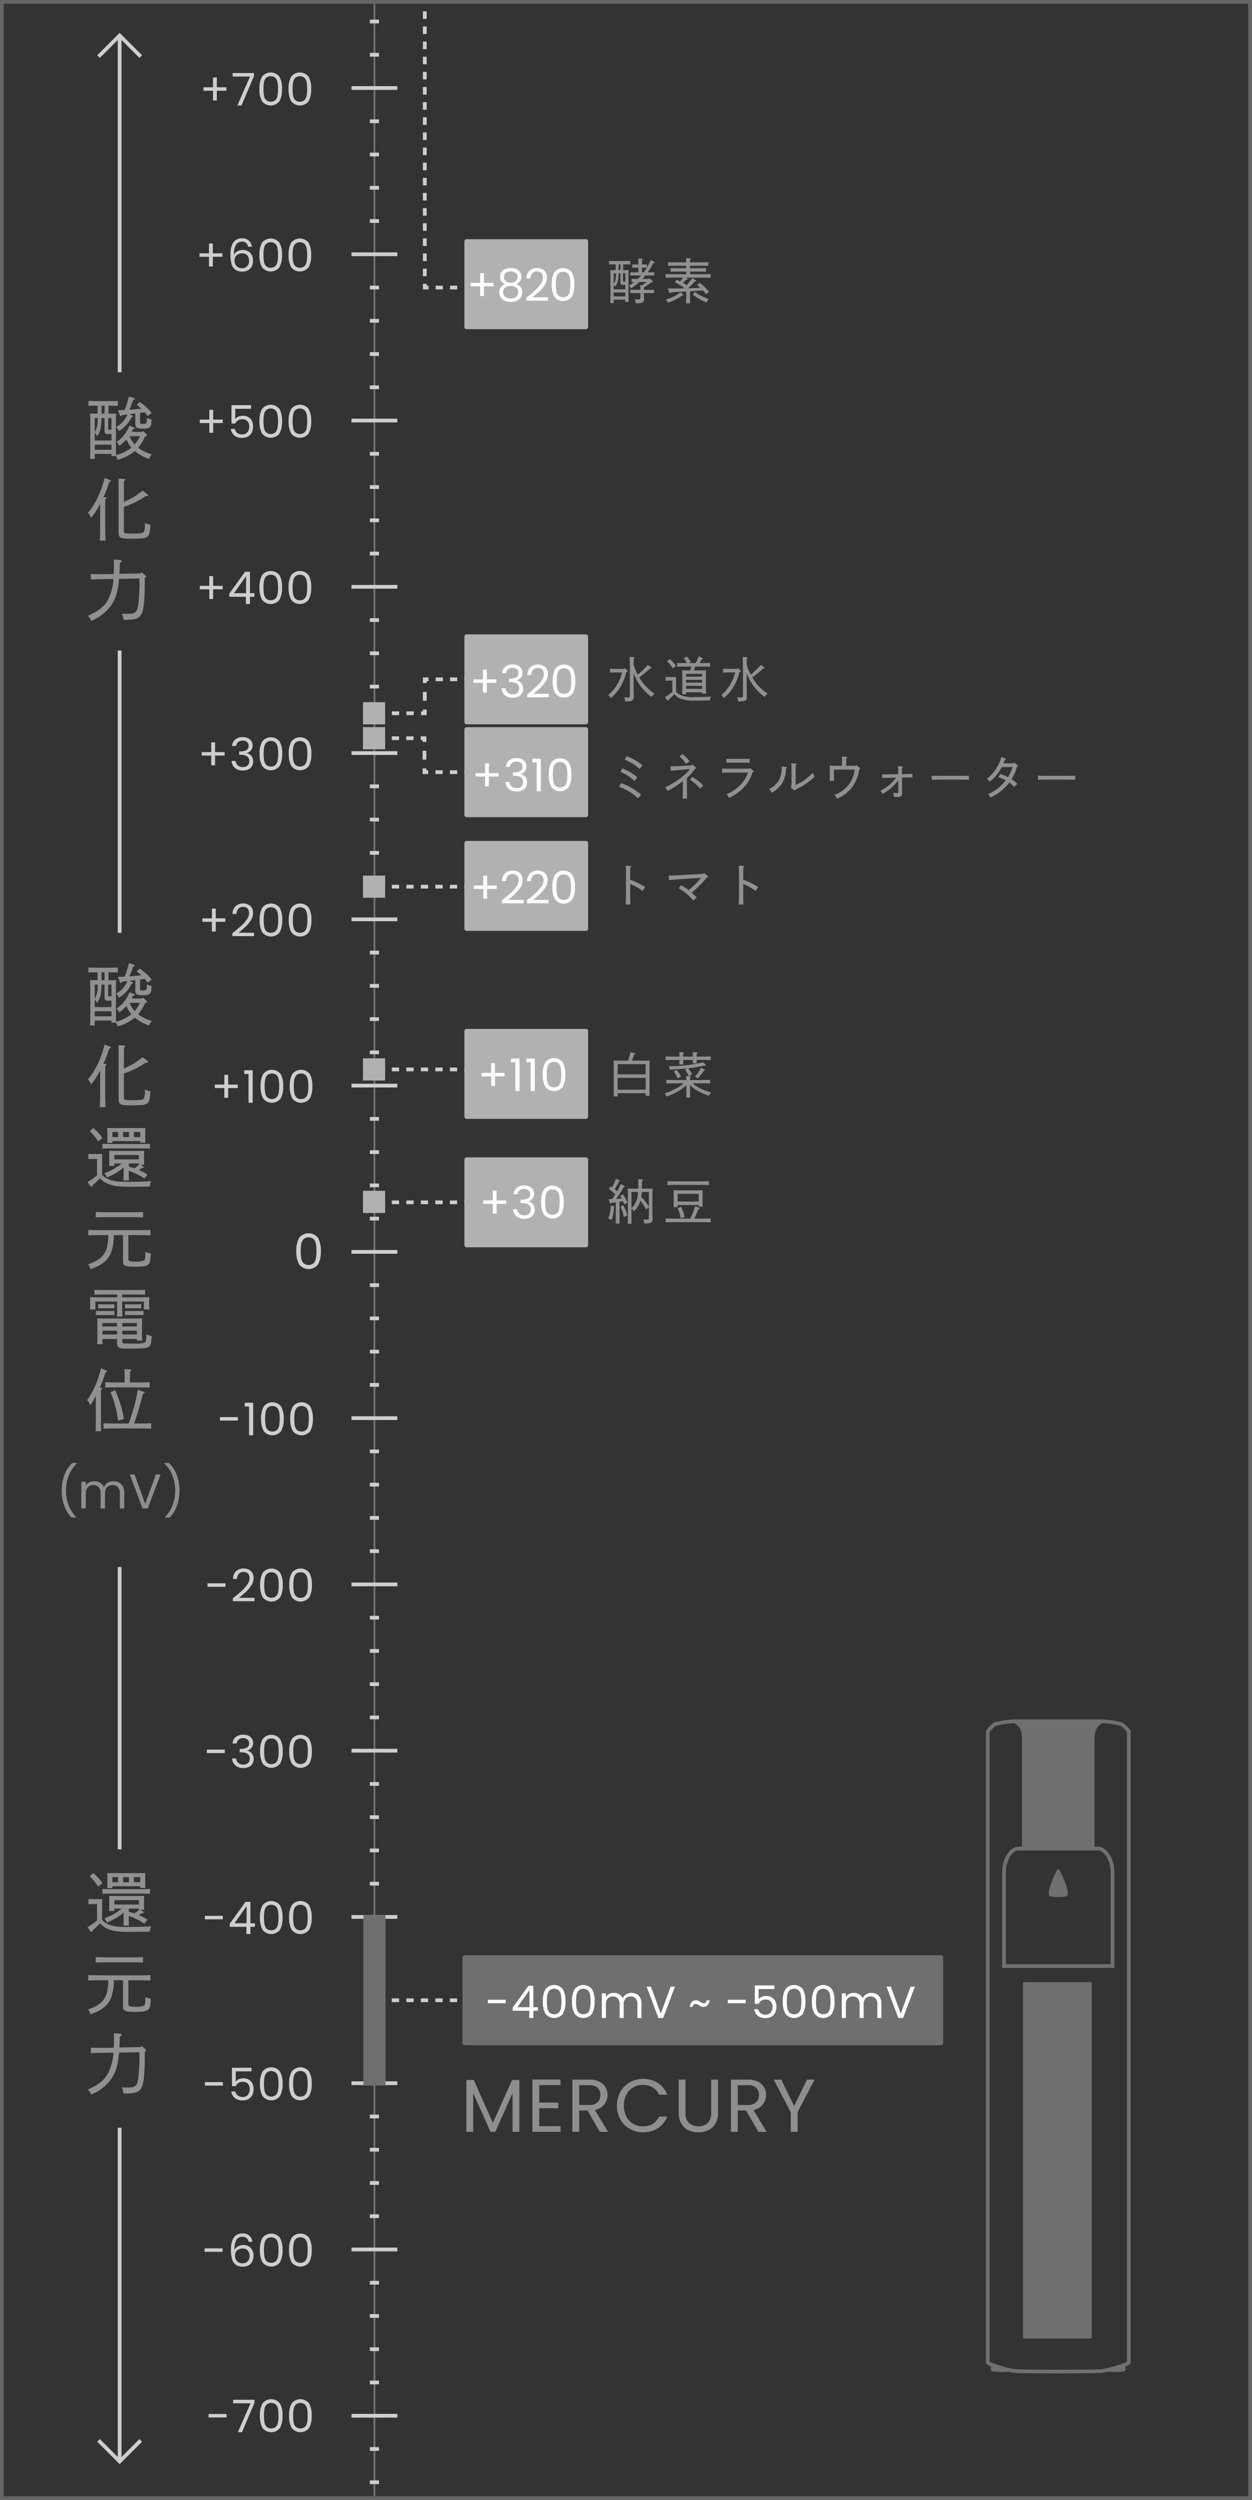 <svg id="グループ_393" data-name="グループ 393" xmlns="http://www.w3.org/2000/svg" xmlns:xlink="http://www.w3.org/1999/xlink" width="334" height="666.777" viewBox="0 0 334 666.777">
  <rect x="0" y="0" width="334" height="666.777" fill="#333333" stroke="none"/>
  <defs>
    <clipPath id="clip-path">
      <rect id="長方形_342" data-name="長方形 342" width="334" height="666.777" fill="none"/>
    </clipPath>
    <clipPath id="clip-path-3">
      <rect id="長方形_309" data-name="長方形 309" width="0.5" height="664.777" transform="translate(99.636 1)" fill="none"/>
    </clipPath>
  </defs>
  <g id="グループ_392" data-name="グループ 392" clip-path="url(#clip-path)">
    <g id="グループ_391" data-name="グループ 391">
      <g id="グループ_390" data-name="グループ 390" clip-path="url(#clip-path)">
        <g id="グループ_386" data-name="グループ 386" opacity="0.4">
          <g id="グループ_385" data-name="グループ 385">
            <g id="グループ_384" data-name="グループ 384" clip-path="url(#clip-path-3)">
              <line id="線_467" data-name="線 467" y1="664.777" transform="translate(99.886 1)" fill="none" stroke="#cecece" stroke-width="0.5"/>
            </g>
          </g>
        </g>
        <path id="パス_878" data-name="パス 878" d="M270.378,459.108a22.09,22.09,0,0,0-4.888.764,6.033,6.033,0,0,0-1.99,2.02V630.081c0,.5,5.215,2.118,7.372,2.325.971.093,7.939.132,11.444.132s10.472-.039,11.444-.132c2.156-.207,7.372-1.825,7.372-2.325V461.892a6.037,6.037,0,0,0-1.991-2.02,22.08,22.08,0,0,0-4.887-.764Z" fill="none" stroke="#707070" stroke-miterlimit="10" stroke-width="1"/>
        <path id="パス_879" data-name="パス 879" d="M294.164,459.108h-23.7a.181.181,0,0,0-.09.335c1.528,1.016,2.255,1.656,2.255,4.516v28.58a.383.383,0,0,0,.384.384h18.6a.383.383,0,0,0,.384-.384v-28.58c0-2.86.726-3.5,2.255-4.516a.182.182,0,0,0-.09-.335" fill="#707070"/>
        <rect id="長方形_310" data-name="長方形 310" width="18.338" height="95.026" transform="translate(272.908 528.694)" fill="#707070"/>
        <path id="パス_880" data-name="パス 880" d="M282.316,524.391H267.842V499.446c0-3.859,2.138-6.393,3.78-6.393H293.01c1.642,0,3.78,2.534,3.78,6.393v24.945H282.316" fill="none" stroke="#707070" stroke-miterlimit="10" stroke-width="1"/>
        <path id="パス_881" data-name="パス 881" d="M282.316,498.522c.061,0,.16.026.293.215a22.933,22.933,0,0,1,2.206,5.546c.086.553.152,1.3-.4,1.5a7.682,7.682,0,0,1-2.1.176" fill="#707070"/>
        <path id="パス_882" data-name="パス 882" d="M282.316,498.522c-.061,0-.16.026-.293.215a22.935,22.935,0,0,0-2.206,5.546c-.086.553-.152,1.3.4,1.5a7.683,7.683,0,0,0,2.1.176" fill="#707070"/>
        <path id="パス_883" data-name="パス 883" d="M269.438,632.191c0,.339-1.208.515-2.4.481-1.338-.039-2.681-.141-2.681-.481v-1.563a29.847,29.847,0,0,0,5.086,1.563" fill="#707070"/>
        <path id="パス_884" data-name="パス 884" d="M295.194,632.191c0,.339,1.208.515,2.4.481,1.338-.039,2.681-.141,2.681-.481v-1.563a29.846,29.846,0,0,1-5.086,1.563" fill="#707070"/>
        <path id="パス_885" data-name="パス 885" d="M38.13,266.053l.955.9a.311.311,0,0,1,.144.233c0,.126-.072.2-.289.27l-.234.09a12.546,12.546,0,0,1-1.836,2.971,1.889,1.889,0,0,0,.2.162,10.925,10.925,0,0,0,3.439,1.621,3.69,3.69,0,0,0-.756,1.224,11.817,11.817,0,0,1-3.8-2.107,11.587,11.587,0,0,1-4.574,2.341,4.921,4.921,0,0,0-.432-.99H29.74v-.576H25.274v1.332H24.032c.036-.684.055-1.872.055-3.169v-6.068c0-1.4-.019-2.016-.055-2.863.324.019.631.019,1.063.019h.935v-2.107h-.647c-.7,0-1.027.018-1.8.035v-1.313c.5.018,1.278.035,1.8.035h4.249c.7,0,1.045-.017,1.8-.035v1.313c-.5-.017-1.279-.035-1.8-.035h-.7v2.107h.99c.45,0,.667,0,1.062-.019-.036.559-.053,1.82-.053,2.863v5.33c0,.972-.019,1.945.035,2.9a11.607,11.607,0,0,0,4.1-2,7.989,7.989,0,0,1-1.349-2.179,12.535,12.535,0,0,1-1.873,1.694,4.876,4.876,0,0,0-.739-1.027,9.013,9.013,0,0,0,3.421-4.357l1.171.45c.216.071.27.126.27.233,0,.126-.073.163-.432.235-.144.27-.27.522-.414.756h2.809Zm-8.39.828c-.288.018-.522.036-.738.036-.954,0-1.116-.162-1.116-1.062v-3.241h-.811c-.036,2.556-.306,3.6-1.152,4.88a6.987,6.987,0,0,0-.649-.973v2.089H29.74Zm-4.466-4.267v3.745a5.529,5.529,0,0,0,.613-1.477,11.933,11.933,0,0,0,.2-2.268Zm4.466,7.112H25.274v1.351H29.74Zm-1.854-10.389h-.793v2.106h.793Zm1.854,3.277h-.882v2.881c0,.2.036.251.252.251h.125c.162,0,.343-.017.5-.017Zm7.616,1.026c0,.486.054.54.792.54a1.381,1.381,0,0,0,.847-.162,2.16,2.16,0,0,0,.18-1.08v-.378a4.5,4.5,0,0,0,1.26.414c-.018.216-.018.234-.072.99a1.438,1.438,0,0,1-.648,1.279,3.886,3.886,0,0,1-1.638.2c-1.531,0-1.981-.271-1.981-1.189v-2.844c-.288.017-.594.072-.954.108-.252.018-.432.054-.594.071l.683.325c.163.072.235.144.235.251s-.036.145-.378.217a8.224,8.224,0,0,1-3.367,3.709,3.289,3.289,0,0,0-.757-1.062,6.721,6.721,0,0,0,3.025-3.367c-.486.053-.954.126-1.422.179l-.108.145c-.091.126-.162.179-.234.179-.109,0-.144-.053-.252-.3l-.523-1.315,1.765-.053a17.661,17.661,0,0,0,.7-1.855c.18-.576.324-1.171.469-1.747l1.368.414c.143.055.2.109.2.2,0,.126-.017.144-.379.271-.2.485-.2.485-.4,1.025-.271.685-.433,1.081-.666,1.621,1.061-.072,2.106-.2,3.169-.288-.4-.36-.793-.7-1.207-1.044l.793-.756a13.241,13.241,0,0,1,3.186,2.934l-1.026.829c-.252-.343-.522-.684-.811-1.009l-1.26.163Zm-2.773,3.835a7.069,7.069,0,0,0,1.333,2.2,9.066,9.066,0,0,0,1.4-2.2Z" fill="#909090"/>
        <path id="パス_886" data-name="パス 886" d="M28.12,283.762c.2,0,.306.073.306.181s-.091.2-.343.342l-.017,2.053v5.185c0,1.981.036,2.845.09,3.781H26.625c.054-.972.091-2.125.091-3.781v-6.014a21.654,21.654,0,0,1-2.4,3.727,6.32,6.32,0,0,0-.847-1.351,18.265,18.265,0,0,0,2.287-3.474A24.921,24.921,0,0,0,27.9,278.6l1.4.54c.162.073.252.163.252.27,0,.145-.072.181-.449.288a23.772,23.772,0,0,1-1.513,4.033Zm4.934,1.225a23.16,23.16,0,0,0,2.826-1.44,26.226,26.226,0,0,0,2.16-1.567l1.315.973a.3.3,0,0,1,.18.233c0,.181-.143.235-.648.252a25.184,25.184,0,0,1-5.833,2.9v6.517c0,.288.071.414.414.486a11.172,11.172,0,0,0,1.891.09c2,0,2.628-.09,2.9-.341.27-.289.4-.847.4-2.071v-.379a8.3,8.3,0,0,0,1.458.433c-.109,2.268-.343,2.989-1.063,3.367-.54.288-1.278.36-4.015.36a10.522,10.522,0,0,1-2.521-.162c-.611-.144-.882-.594-.882-1.422V281.458c0-1.422-.018-2.179-.054-2.7l1.53.125c.2,0,.306.073.306.18s-.107.2-.341.361c-.018.54-.018.971-.018,2.034Z" fill="#909090"/>
        <path id="パス_887" data-name="パス 887" d="M27.237,313.286a3.608,3.608,0,0,0,1.531,1.153c1.368.612,2.539.774,5.383.774,2.612,0,4.358-.055,6.194-.181a4.067,4.067,0,0,0-.36,1.441c-2.484.054-4,.054-6.068.054-3.654,0-5.834-.667-7.22-2.269a17.539,17.539,0,0,1-1.314,1.278l-.685.613c-.09.306-.143.4-.269.4a.337.337,0,0,1-.252-.143l-.847-1.118a17.249,17.249,0,0,0,2.557-1.818v-4.357h-.792c-.5,0-.9,0-1.513.036v-1.386c.343.018,1.171.035,1.513.035h.521c.938,0,1.207,0,1.657-.035-.018.323-.018.323-.036,1.6Zm-2.359-12.424a12.315,12.315,0,0,1,2.449,2.683l-1.152.883a14.737,14.737,0,0,0-2.233-2.72ZM40,306.354c-.666-.018-1.836-.054-2.521-.054H29.83c-.972,0-1.44.018-2.5.054v-1.279c.685.036,1.711.055,2.5.055h7.652c.991,0,1.621-.019,2.521-.055ZM30.5,310.963H29.11c.018-.342.036-.918.036-1.674v-.774c0-.775,0-1.116-.036-1.585.63.018,1.17.036,1.981.036h5.383c.882,0,1.279-.018,2-.036-.036.324-.054,1.026-.054,1.585v.5c0,.81.018,1.242.054,1.621H37.464l.738.485a.255.255,0,0,1,.145.2c0,.126-.055.145-.414.18-.361.234-.594.4-.883.576a18.913,18.913,0,0,1,2.3,1.189l-.828,1.081a17.038,17.038,0,0,0-4.176-2.089c0,1.332.017,1.927.053,2.593H32.944c.037-.63.037-1.494.037-2.647v-.81a13.5,13.5,0,0,1-1.873,1.368,18.647,18.647,0,0,1-2.611,1.3,3.735,3.735,0,0,0-.647-1.153,14.8,14.8,0,0,0,4.59-2.592H30.5Zm-.522-6.121H28.6c.037-.414.054-1.026.054-1.909v-.5c0-.792-.017-1.135-.054-1.584.63.017,1.189.017,1.982.017H36.8c.883,0,1.279,0,1.98-.017-.017.306-.035,1.008-.035,1.584v.486c0,.954,0,1.387.035,1.872H37.41v-.431H29.974Zm1.531-2.917H29.974v1.368H31.5Zm5.545,6.14H30.5v1.17H37.05Zm-2.647-6.14H32.837v1.368H34.4Zm-.053,8.391v.845c.5.145,1.008.271,1.494.45a11.364,11.364,0,0,0,1.278-.971H37.05v-.324Zm3.06-8.391H35.735v1.368H37.41Z" fill="#909090"/>
        <path id="パス_888" data-name="パス 888" d="M30.353,329.43a12.414,12.414,0,0,1-.7,4.592c-.791,2.089-2.429,3.421-5.508,4.483a5.574,5.574,0,0,0-.649-1.315,10.8,10.8,0,0,0,2.737-1.241,5.476,5.476,0,0,0,2.413-3.89,13.758,13.758,0,0,0,.252-2.629H27.147c-1.4,0-2.052,0-3.6.073v-1.459c.936.035,2.557.072,3.6.072h9.4c1.459,0,2.359-.018,3.583-.072V329.5c-.954-.054-2.484-.073-3.583-.073H34.241v6.3a.853.853,0,0,0,.126.523,3.215,3.215,0,0,0,1.513.233,5.766,5.766,0,0,0,2.5-.271c.252-.143.342-.414.378-1.169.017-.377.036-.775.036-1.152a8.568,8.568,0,0,0,1.458.5c-.126,1.817-.2,2.143-.5,2.665-.342.576-1.4.81-3.583.81-2.845,0-3.349-.216-3.349-1.512V329.43Zm7.814-4.736c-.774-.035-2.035-.053-2.863-.053h-6.9c-1.17,0-1.872.018-2.862.053v-1.422c.756.018,1.944.055,2.862.055h6.9c1.152,0,1.656-.02,2.863-.055Z" fill="#909090"/>
        <path id="パス_889" data-name="パス 889" d="M32.6,346.026h3.655c1.513,0,2.377-.019,3.565-.073-.017.649-.036.991-.036,1.369v.341c0,.505.019.919.054,1.585H38.4v-2.106H32.6v1.368c0,1.332.018,1.963.054,2.647H31.234c.019-.667.019-1.422.019-2.647v-1.368H25.437v2.106H24c.036-.594.054-1.134.054-1.585v-.341c0-.4-.018-.684-.035-1.369.918.054,2.339.073,3.564.073h3.674v-.757h-3.2c-1.171,0-1.873.018-2.863.055v-1.3c.755.036,1.926.053,2.863.053h7.777c1.153,0,1.676,0,2.881-.053v1.3c-.773-.037-2.052-.055-2.881-.055H32.6Zm-2.088,4.735c-.271-.019-.721-.019-1.063-.019H26.644c-.452,0-.7,0-1.063.019v-1.1c.27.018.72.018,1.063.018h2.808c.45,0,.7,0,1.063-.018Zm2.106,6.842c0,.63.144.72.918.738.828.018,1.657.036,2.485.036a7.522,7.522,0,0,0,2.592-.306c.271-.126.343-.378.4-1.17a9.989,9.989,0,0,0,.036-1.009,6.082,6.082,0,0,0,1.423.45c-.127,1.747-.162,2.089-.469,2.557-.414.631-1.44.81-5.348.81-1.89,0-2.43-.053-2.9-.288-.342-.18-.523-.63-.523-1.3v-.99H27.327v1.386h-1.4c.036-.432.055-1.027.055-1.927v-3.349c0-.792-.019-1.134-.055-1.6.631.018,1.188.036,1.98.036h8.049c.864,0,1.278,0,1.981-.036-.037.324-.055,1.026-.055,1.6v2.45c0,.954.018,1.385.055,1.872h-1.4v-.432H32.621Zm-3.169-8.66H27.273c-.45,0-.719,0-1.081.017v-1.08l1.081.018h2.179c.45,0,.7,0,1.063-.018v1.08Zm1.782,3.942H27.327v.919h3.907Zm0,2.035H27.327v1.008h3.907Zm5.294-2.035H32.621v.919h3.907Zm0,2.035H32.621v1.008h3.907Zm.054-5.977H34.421c-.449,0-.72,0-1.08.017v-1.08l1.08.018h2.161c.45,0,.7,0,1.081-.018v1.08Zm1.71,1.818c-.27-.019-.738-.019-1.08-.019H34.421c-.449,0-.72,0-1.08.019v-1.1c.27.018.721.018,1.08.018h2.791c.451,0,.7,0,1.08-.018Z" fill="#909090"/>
        <path id="パス_890" data-name="パス 890" d="M27,370.146c.2.018.289.09.289.2,0,.09-.091.18-.343.342-.018.792-.018.792-.018,3.079v4.285c0,1.62.018,2.9.054,3.692H25.509c.036-.811.055-2.035.055-3.692v-5.779a16.754,16.754,0,0,1-1.477,2.52,4.383,4.383,0,0,0-.828-1.35,24.319,24.319,0,0,0,3.672-8.481l1.386.54c.163.073.252.163.252.271,0,.144-.072.18-.449.306a27.347,27.347,0,0,1-1.5,4.033Zm7.328,9.524c.486-1.278,1.063-3.114,1.477-4.573a41.884,41.884,0,0,0,.936-4.429l1.639.558c.126.054.2.108.2.2,0,.109-.09.18-.432.306-.81,3.169-1.333,4.916-2.376,7.94h1.349c1.315,0,2.108-.017,3.223-.053v1.423c-.846-.019-2.268-.055-3.223-.055H30.857c-1.332,0-1.909.018-3.242.055v-1.423c.757.036,2.324.053,3.242.053Zm2.377-10.947c1.315,0,2.108-.017,3.223-.071v1.44c-.846-.036-2.268-.054-3.223-.054H31.325c-1.333,0-1.909,0-3.242.054v-1.44c.738.035,2.323.071,3.242.071h1.926v-.882c0-1.332-.018-2.215-.054-2.7l1.513.126c.216,0,.306.072.306.181s-.09.2-.343.342l-.018,2.052v.882Zm-6,2.089a27.961,27.961,0,0,1,2.342,7.652l-1.531.432a31.39,31.39,0,0,0-2.017-7.58Z" fill="#909090"/>
        <path id="パス_891" data-name="パス 891" d="M163.767,322.091a10.176,10.176,0,0,1-.624,3.328,2.9,2.9,0,0,0-.884-.416,7.9,7.9,0,0,0,.625-3.393v-.039l.922.169c.1.026.143.065.143.143a.16.16,0,0,1-.065.13Zm-1.365-2.249c.312,0,.6-.013.871-.013.3-.416.6-.832.87-1.262a11.689,11.689,0,0,0-1.741-1.456l.482-.714c.142.1.272.2.4.273a11.931,11.931,0,0,0,1.027-2.263l.936.4c.078.039.131.09.131.156s-.092.13-.261.169a21.077,21.077,0,0,1-1.144,2.028c.235.182.456.363.676.546a13.414,13.414,0,0,0,.923-1.886l.962.455a.213.213,0,0,1,.131.157c0,.078-.078.129-.261.182a22.983,22.983,0,0,1-2.08,3.159c.507-.039,1.015-.065,1.509-.13a6.429,6.429,0,0,0-.391-.664l.7-.428a9.016,9.016,0,0,1,1.236,2.223l-.871.442c-.131-.338-.235-.611-.338-.845-.3.052-.6.1-.9.143v3.159c0,1.365.013,1.989.039,2.665h-1.065c.025-.571.038-1.469.038-2.665v-3c-.4.052-.806.1-1.183.156-.1.13-.17.182-.234.182s-.143-.065-.169-.182Zm3.849,1.638a8.365,8.365,0,0,1,1.078,2.743l-.923.377a10.62,10.62,0,0,0-.858-2.769Zm6.123,1.131a17.3,17.3,0,0,0-1.535-2.353,5.878,5.878,0,0,1-1.781,2.834,2.807,2.807,0,0,0-.6-.819v1.066c.014,2.522.014,2.522.026,3.068h-1.014c.013-.559.027-1.742.027-2.535V319.53c-.014-2.133-.014-2.133-.027-2.535.507.039,1.248.052,1.937.052h.858l.013-1.118-.013-1.444,1.027.091c.182.027.287.092.287.183s-.026.117-.3.247c-.014.793-.027,1.456-.039,2.041h.91c.832,0,1.3-.013,1.937-.052-.027.351-.027.351-.039,2.106v4.277c0,.286.026,1,.039,1.521v.2c0,.988-.4,1.222-2.224,1.248a3.271,3.271,0,0,0-.246-1.105c.416.026.688.039.949.039.454,0,.532-.065.532-.546v-2.8Zm-3.914-4.693v4.329a5.316,5.316,0,0,0,1.209-1.664,8.121,8.121,0,0,0,.547-2.665Zm2.744,0c-.039.441-.078.884-.144,1.326a13,13,0,0,1,1.314,1.482,12.447,12.447,0,0,1,.727,1.1v-3.913Z" fill="#909090"/>
        <path id="パス_892" data-name="パス 892" d="M184.139,325.029a18.979,18.979,0,0,0,1.3-3.342l1.131.469a.182.182,0,0,1,.117.155c0,.092-.1.144-.352.157-.649,1.56-.8,1.937-1.131,2.561h1.808c1.054,0,1.69-.013,2.587-.053v1.041c-.69-.026-1.794-.039-2.587-.039h-6.851c-1,0-1.469,0-2.574.039v-1.041c.662.027,1.832.053,2.574.053Zm4.992-8.944c-.688-.027-1.794-.052-2.587-.052h-5.916c-1,0-1.481.013-2.586.052v-1.054c.662.039,1.846.053,2.586.053h5.916c1.053,0,1.69-.014,2.587-.053Zm-8.359,5.317v.559h-1.093c.027-.313.039-.741.039-1.378V318.62a9.214,9.214,0,0,0-.039-1.145c.494.013.846.013,1.6.013h4.757c.625,0,.924,0,1.431-.013-.026.235-.039.729-.039,1.145v1.833c0,.688.013,1,.039,1.352h-1.079v-.4Zm5.616-2.977h-5.616v2.041h5.616Zm-4.668,3.445a12.25,12.25,0,0,1,.9,2.743l-1.027.325a13.425,13.425,0,0,0-.793-2.73Z" fill="#909090"/>
        <path id="パス_893" data-name="パス 893" d="M164.78,292.434H163.7c.026-.494.039-1.248.039-2.289v-5.213c-.013-1.651-.013-1.651-.039-2.067.351.012.662.026,1.105.026h2.769a19.383,19.383,0,0,0,.611-2.276l1.13.325c.092.027.144.078.144.144,0,.09-.013.1-.286.182-.274.793-.4,1.144-.6,1.625h3.641c.493,0,.715-.014,1.1-.026-.026.416-.026.416-.039,2.067v5.031c0,1.184,0,1.717.039,2.287h-1.079v-.662H164.78Zm7.463-8.608H164.78v2.717h7.463Zm-7.463,6.813h7.463v-3.146H164.78Z" fill="#909090"/>
        <path id="パス_894" data-name="パス 894" d="M186.854,288.064c1.054,0,1.7-.013,2.588-.053v.977c-.689-.039-1.794-.053-2.588-.053H184.8a6.7,6.7,0,0,0,1.455,1.08,13.238,13.238,0,0,0,3.445,1.325,5.081,5.081,0,0,0-.559.884,13.608,13.608,0,0,1-3.224-1.39,7.742,7.742,0,0,1-1.833-1.444v1.43c0,.871.013,1.535.039,1.9h-1.053c.027-.456.027-1.067.027-1.9v-1.365a11.284,11.284,0,0,1-2.263,1.664,16.439,16.439,0,0,1-3.029,1.34,3.441,3.441,0,0,0-.468-.858,14.893,14.893,0,0,0,3.172-1.353,10,10,0,0,0,1.884-1.313h-2.041c-1.013,0-1.481,0-2.587.053v-.977c.664.028,1.847.053,2.587.053H183.1c-.014-.363-.014-.728-.04-1.092l1.066.092c.143.012.222.051.222.129s-.066.156-.248.26c-.013.17-.013.338-.013.611Zm-1.013-5.355c0,.427.013.65.026.9h-1.04c.013-.246.025-.533.025-.9h-2.6c0,.65,0,.91.025,1.209h-1.053c.027-.313.04-.676.04-1.209h-1.092c-1.04,0-1.508.011-2.587.051v-.989c.663.039,1.833.053,2.587.053h1.092a11.892,11.892,0,0,0-.04-1.209l1.053.092c.144.012.222.051.222.129s-.078.156-.247.259v.729h2.6a11.982,11.982,0,0,0-.039-1.209l1.054.092c.155.012.233.051.233.129s-.078.156-.259.259v.729H187c1.066,0,1.7-.014,2.587-.053v.989c-.637-.026-1.807-.051-2.587-.051Zm2.392,1.209c.1.09.13.117.13.181s-.078.118-.2.118a1.622,1.622,0,0,1-.247-.014,37.881,37.881,0,0,1-4.342.742,6.861,6.861,0,0,1,1.053,1.572l-.884.494a9.912,9.912,0,0,0-.988-1.7l.559-.338c-1.3.129-2.782.235-4.629.313a4.866,4.866,0,0,0-.259-.924,36.228,36.228,0,0,0,9.127-1.039Zm-7.449,3.717a9.389,9.389,0,0,0-1.04-1.832l.728-.456a7.537,7.537,0,0,1,1.209,1.782Zm4.628-.52a7.445,7.445,0,0,0,1.56-2.326l.988.467c.092.039.131.078.131.144s-.092.143-.326.207c-.117.156-.129.182-.3.416a11.657,11.657,0,0,1-1.326,1.639Z" fill="#909090"/>
        <path id="パス_895" data-name="パス 895" d="M168.174,230.969c.144.014.222.065.222.144,0,.064-.078.129-.261.247-.013.793-.013,1.157-.013,2.222v1.054a18.619,18.619,0,0,1,3.991,1.963l-.7,1.04a14.666,14.666,0,0,0-3.289-1.847v2.8c0,1.235.013,2.08.039,2.665H166.9c.052-.6.091-1.509.091-2.665v-5.006c0-1.39-.013-2-.065-2.7Z" fill="#909090"/>
        <path id="パス_896" data-name="パス 896" d="M187.8,232.828l.937.754c.117.1.156.156.156.222,0,.1,0,.1-.339.246a26.291,26.291,0,0,1-4.043,4.03,12.561,12.561,0,0,1,1.352,1.313l-.922.806a14.146,14.146,0,0,0-3.875-3.289l.625-.806a13.155,13.155,0,0,1,2.014,1.3,22.93,22.93,0,0,0,3.341-3.289l-5.031.338c-1.365.091-2.664.208-3.523.3l-.13-1.222c.754-.013,2-.052,3.575-.142l5.642-.313Z" fill="#909090"/>
        <path id="パス_897" data-name="パス 897" d="M198.334,230.969c.144.014.222.065.222.144,0,.064-.078.129-.261.247-.013.793-.013,1.157-.013,2.222v1.054a18.619,18.619,0,0,1,3.991,1.963l-.7,1.04a14.666,14.666,0,0,0-3.289-1.847v2.8c0,1.235.013,2.08.039,2.665H197.06c.052-.6.091-1.509.091-2.665v-5.006c0-1.39-.013-2-.065-2.7Z" fill="#909090"/>
        <path id="パス_898" data-name="パス 898" d="M165.678,208.878a16.025,16.025,0,0,1,5.343,3.054l-.793,1.014a14.265,14.265,0,0,0-5.121-3.106Zm.338-3.94a13.515,13.515,0,0,1,4.017,2.418l-.793.937a11.923,11.923,0,0,0-3.731-2.432Zm1.157-3.237a14.632,14.632,0,0,1,4.238,2.432l-.793.935a12.729,12.729,0,0,0-3.978-2.444Z" fill="#909090"/>
        <path id="パス_899" data-name="パス 899" d="M184.685,203.859l.883.78c.092.091.131.13.131.195,0,.1-.092.169-.313.247a12.382,12.382,0,0,1-2.132,2.4v3.237c0,1.17.013,1.7.039,2.276h-1.182c.025-.508.052-1.223.052-2.276v-2.392A27.248,27.248,0,0,1,178.054,211a1.91,1.91,0,0,0-.637-.975,22.884,22.884,0,0,0,5.356-3.51,11.67,11.67,0,0,0,1.3-1.377l-1.86.155c-1.521.13-2.144.169-3.224.3l-.129-1.183c1.2-.026,2.235-.052,3.418-.13l2.2-.156Zm-2.613-2.73a9.358,9.358,0,0,1,1.884,1.911l-.923.7a9.46,9.46,0,0,0-1.768-1.989Zm2.613,6.11a11.522,11.522,0,0,1,2.924,2.288l-.819.832a12.252,12.252,0,0,0-2.691-2.379Z" fill="#909090"/>
        <path id="パス_900" data-name="パス 900" d="M192.626,205c.4.013.91.026,1.3.026h5.915l.2-.221.9.74c.09.079.129.131.129.2,0,.1-.09.168-.311.233a9.8,9.8,0,0,1-2.146,3.823,12,12,0,0,1-4.134,3.015,2.937,2.937,0,0,0-.675-.975,11.062,11.062,0,0,0,3.938-2.742,8.917,8.917,0,0,0,1.808-3.03h-5.617c-.429,0-.689,0-1.3.026Zm7.359-1.561c-.364-.012-.924-.025-1.3-.025h-3.613c-.508,0-.742,0-1.3.025v-1.065c.377.013.924.026,1.3.026h3.613c.508,0,.754,0,1.3-.026Z" fill="#909090"/>
        <path id="パス_901" data-name="パス 901" d="M209.786,204.587c.078.014.156.078.156.143s-.064.143-.246.235a8.359,8.359,0,0,1-.963,3.835,7.457,7.457,0,0,1-2.873,2.638,2.453,2.453,0,0,0-.689-.988,6,6,0,0,0,2.678-2.443,7.909,7.909,0,0,0,.7-3.575Zm1.209,5.539a8.819,8.819,0,0,0,.156-2.419v-2.171c0-.935-.025-1.586-.052-1.95l1.2.078c.142.014.22.066.22.144s-.064.13-.247.247c-.012.247-.012.455-.012,1.481v3.822a13.734,13.734,0,0,0,4.6-3.276,5.247,5.247,0,0,0,.443,1.093,17.6,17.6,0,0,1-5.044,3.4c-.053.183-.117.261-.2.261a.481.481,0,0,1-.2-.078Z" fill="#909090"/>
        <path id="パス_902" data-name="パス 902" d="M228.222,204.249l.182-.182.922.689c.1.078.144.143.144.209,0,.1-.065.155-.273.221a10,10,0,0,1-1.938,4.875,9.569,9.569,0,0,1-4,2.963,3.036,3.036,0,0,0-.663-1.026,7.939,7.939,0,0,0,5.4-6.722h-5.512v1.833c0,.377,0,.585.025,1.158h-1.183c.026-.429.039-.82.039-1.158V205.2c0-.3-.013-.507-.026-1,.7.027,1.729.052,2.626.052h.663v-1.625c0-.429-.013-.624-.025-.845l1.156.078c.169.013.247.065.247.143s-.065.144-.247.26v1.989Z" fill="#909090"/>
        <path id="パス_903" data-name="パス 903" d="M239.636,206.485a16.2,16.2,0,0,0-.078-2.146l1.065.092c.13.013.208.065.208.156s-.051.143-.181.222c-.014.285-.027.519-.027,1.039v.637l1.066-.025c.716-.013.988-.026,1.717-.065l.012.987c-.416-.013-.727-.013-.884-.013-.234,0-.494.013-.832.013l-1.079.013.013,2c.014,1.222.026,1.82.026,2.146,0,.793-.338,1.04-1.43,1.04-.207,0-.3,0-.767-.014a2.752,2.752,0,0,0-.233-1.118,9.985,9.985,0,0,0,1.117.092c.26,0,.3-.039.3-.352V208.11a13.262,13.262,0,0,1-4.225,3.653,2.665,2.665,0,0,0-.558-.844,12.345,12.345,0,0,0,4.224-3.511l-2,.039c-.767.014-1.2.026-1.728.065l-.014-.988c.273.013.559.013.832.013h.9Z" fill="#909090"/>
        <path id="パス_904" data-name="パス 904" d="M258.485,207.981c-.611-.024-1.639-.037-2.327-.037H250.9c-.961,0-1.364,0-2.326.037v-1.1c.533.025,1.664.05,2.326.05h5.253c.948,0,1.52-.013,2.327-.05Z" fill="#909090"/>
        <path id="パス_905" data-name="パス 905" d="M270.394,203.586l.182-.233.793.714c.129.118.156.169.156.248,0,.1-.066.168-.286.259a9.778,9.778,0,0,1-1.392,3.25,10.309,10.309,0,0,1,1.522,1.209l-.781.846a12.641,12.641,0,0,0-1.352-1.157,13.619,13.619,0,0,1-4.979,4.016,4.6,4.6,0,0,0-.663-.923,11.9,11.9,0,0,0,4.706-3.666,12.1,12.1,0,0,0-1.963-.871l.559-.844a15.774,15.774,0,0,1,2,.857,11.285,11.285,0,0,0,1.209-2.7H267.26a12.478,12.478,0,0,1-3.25,3.939,3.046,3.046,0,0,0-.727-.805,11.526,11.526,0,0,0,3.119-3.849,10.633,10.633,0,0,0,.728-1.975l1.04.377c.13.051.183.09.183.168s-.039.118-.287.208a9.488,9.488,0,0,1-.363.936Z" fill="#909090"/>
        <path id="パス_906" data-name="パス 906" d="M286.825,207.981c-.611-.024-1.639-.037-2.327-.037h-5.253c-.961,0-1.364,0-2.326.037v-1.1c.533.025,1.664.05,2.326.05H284.5c.948,0,1.52-.013,2.327-.05Z" fill="#909090"/>
        <path id="パス_907" data-name="パス 907" d="M164.56,179.357c-.727,0-1.053,0-1.807.039v-1.039c.482.026,1.287.039,1.807.039h1.886l.169-.234.728.637a.266.266,0,0,1,.117.2c0,.09-.065.156-.221.207l-.144.053a13.643,13.643,0,0,1-1.625,4,10.828,10.828,0,0,1-2.547,2.937,2.969,2.969,0,0,0-.65-.818,11.324,11.324,0,0,0,2.859-3.705,10.482,10.482,0,0,0,.82-2.315Zm4.538-4.068c.116.014.194.064.194.129s-.064.144-.233.248c-.013.338-.013.43-.013,1.664a14.721,14.721,0,0,0,1.053,2.613,15.126,15.126,0,0,0,2.678-2.6l.924.623c.089.064.117.092.117.142,0,.106-.053.131-.366.17a26.26,26.26,0,0,1-2.937,2.4c.078.1.143.22.221.337a12.773,12.773,0,0,0,3.9,3.993,3.044,3.044,0,0,0-.807.882,13.309,13.309,0,0,1-3.378-3.521,12.623,12.623,0,0,1-1.418-2.848v2.938c0,.793.013,1.586.026,2.379.013.4.026.767.026.91,0,.611-.117.885-.429,1.08-.364.207-.676.26-1.9.271a3,3,0,0,0-.26-1.13c.5.039.715.052,1,.052.467,0,.533-.064.533-.547v-6.461c0-2.13-.027-3.418-.078-3.822Z" fill="#909090"/>
        <path id="パス_908" data-name="パス 908" d="M180.343,184.442a2.666,2.666,0,0,0,1.078.871,7.8,7.8,0,0,0,3.783.6c1.873,0,3.147-.039,4.473-.117a2.786,2.786,0,0,0-.26,1.027c-2.067.04-2.717.053-4.42.053a8.6,8.6,0,0,1-3.953-.767,3.288,3.288,0,0,1-1.131-.975,16.591,16.591,0,0,1-1.533,1.469c-.066.22-.105.285-.2.285a.237.237,0,0,1-.182-.1l-.611-.806c.389-.235.779-.481,1.156-.754.287-.221.547-.442.819-.676v-3.029H178.8c-.455,0-.781,0-1.223.027v-1c.3.014.846.026,1.223.026h.377c.922-.012.922-.012,1.195-.026-.013.235-.013.235-.025,1.156Zm-1.691-8.659a8.883,8.883,0,0,1,1.7,1.832l-.832.664a14.317,14.317,0,0,0-1.534-1.873Zm6.826,2c-.13.352-.248.69-.391,1.028h2.158c.494,0,.715,0,1.106-.028-.026.43-.026.43-.039,2.069v1.859c0,1.182,0,1.7.039,2.287h-1.028v-.351h-4.316v.533h-1.014c.027-.52.039-1.287.039-2.287v-2.041c0-1.041-.012-1.483-.039-2.069.338.028.651.028,1.106.028h1.04a9.1,9.1,0,0,0,.259-1.028h-1.911c-.715,0-1.04.014-1.806.039v-1.013c.494.025,1.234.039,1.806.039h.793a8.024,8.024,0,0,0-.857-1.223l.74-.533a5.568,5.568,0,0,1,1.106,1.43l-.481.326h1.793a11.405,11.405,0,0,0,.82-1.809l1.053.494a.166.166,0,0,1,.117.157c0,.091-.092.13-.351.156-.117.195-.117.195-.494.857-.026.039-.052.092-.091.145h.975c.7,0,1.17-.014,1.807-.039v1.013c-.481-.013-1.313-.039-1.807-.039Zm1.845,1.95h-4.316v.742h4.316Zm-4.316,2.328h4.316v-.729h-4.316Zm4.316.871h-4.316v.793h4.316Z" fill="#909090"/>
        <path id="パス_909" data-name="パス 909" d="M194.72,179.357c-.727,0-1.053,0-1.807.039v-1.039c.482.026,1.287.039,1.807.039h1.886l.169-.234.728.637a.266.266,0,0,1,.117.2c0,.09-.065.156-.221.207l-.144.053a13.643,13.643,0,0,1-1.625,4,10.828,10.828,0,0,1-2.547,2.937,2.968,2.968,0,0,0-.65-.818,11.324,11.324,0,0,0,2.859-3.705,10.482,10.482,0,0,0,.82-2.315Zm4.538-4.068c.116.014.194.064.194.129s-.064.144-.233.248c-.013.338-.013.43-.013,1.664a14.721,14.721,0,0,0,1.053,2.613,15.126,15.126,0,0,0,2.678-2.6l.924.623c.089.064.117.092.117.142,0,.106-.053.131-.366.17a26.262,26.262,0,0,1-2.937,2.4c.078.1.143.22.221.337a12.773,12.773,0,0,0,3.9,3.993,3.044,3.044,0,0,0-.807.882,13.31,13.31,0,0,1-3.378-3.521,12.623,12.623,0,0,1-1.418-2.848v2.938c0,.793.013,1.586.026,2.379.013.4.026.767.026.91,0,.611-.117.885-.429,1.08-.364.207-.676.26-1.9.271a3,3,0,0,0-.26-1.13c.495.039.715.052,1,.052.467,0,.533-.064.533-.547v-6.461c0-2.13-.027-3.418-.078-3.822Z" fill="#909090"/>
        <path id="パス_910" data-name="パス 910" d="M163.715,79.925v.923h-.9c.027-.52.039-1.274.039-2.288V74.088c0-1.04-.012-1.482-.039-2.067a6.845,6.845,0,0,0,.768.026h.663V70.5h-.468c-.508,0-.742,0-1.3.026V69.59c.365.013.924.025,1.3.025h3.068c.52,0,.755,0,1.3-.025v.936c-.363-.013-.91-.026-1.3-.026h-.6v1.547h.688a6.963,6.963,0,0,0,.768-.026c-.026.428-.026.428-.039,2.067v4.16c0,1.183.013,1.716.039,2.288h-.9v-.611Zm3.1-3.965c-.131.013-.261.013-.4.013-.793,0-.909-.1-.909-.767V72.9H165a6.552,6.552,0,0,1-.222,2.224,3.855,3.855,0,0,1-.676,1.326,2.457,2.457,0,0,0-.389-.546v1.261h3.1Zm-3.1-3.056v2.8a3.379,3.379,0,0,0,.455-1.04,7.881,7.881,0,0,0,.143-1.756Zm3.1,5.11h-3.1v1.053h3.1ZM165.5,70.5h-.481v1.547h.481Zm1.314,2.4H166.2v2.055c0,.143.026.169.2.169h.416Zm6.33,1.5.17-.195.688.663c.091.091.13.156.13.221,0,.13,0,.156-.39.195a15.472,15.472,0,0,1-1.936,1.378c-.014.221-.014.429-.014.637h1.664c.391,0,.585-.013,1.04-.026v.91c-.272-.013-.688-.013-1.04-.013h-1.678v.039c0,.235.028.936.039,1.391v.156c0,.937-.466,1.17-2.235,1.17a2.736,2.736,0,0,0-.247-1.105,8.158,8.158,0,0,0,.962.04c.481,0,.546-.066.546-.534V78.17h-1.651c-.429,0-.689,0-1.041.013v-.91c.288.013.754.026,1.041.026h1.651a7.359,7.359,0,0,0-.091-1.3l.546.091a9.556,9.556,0,0,0,1.184-.871H170.54a19.269,19.269,0,0,1-2.2,1.716,2.161,2.161,0,0,0-.533-.741,16.1,16.1,0,0,0,1.391-.975c-.247.013-.442.013-.689.026v-.871c.286.013.755.026,1.027.026h.61a11.814,11.814,0,0,0,.9-.923h-1.859c-.429,0-.689,0-1.041.012v-.883c.288.013.754.026,1.041.026h1.118V71.4h-.584c-.43,0-.69,0-1.041.012v-.883c.3.013.767.013,1.041.013h.584l-.013-1.6.988.078c.156.012.221.064.221.142s-.065.144-.247.261v1.118h.286c.39,0,.585,0,1.04-.013V71.4a20.66,20.66,0,0,0,1.053-2.041l.793.389c.17.092.221.131.221.222,0,.143-.078.182-.416.233a20.543,20.543,0,0,1-1.417,2.432h.7c.39,0,.586-.013,1.027-.026v.883c-.274-.012-.676-.012-1.027-.012h-1.338c-.17.208-.352.416-.547.636-.091.105-.182.2-.26.287Zm-1.391-1.768c.286-.391.572-.793.832-1.223-.352-.025-.689-.012-1.04-.012h-.286v1.235Z" fill="#909090"/>
        <path id="パス_911" data-name="パス 911" d="M184.086,78.989c0,.988.013,1.417.027,1.9h-1.092c.025-.441.039-1.092.039-1.9V77.754c-.729.039-1.47.078-2.3.117-.858.052-1.442.078-1.769.091l-.116.13c-.078.078-.117.1-.169.1s-.131-.065-.17-.208l-.377-1.04c1.653,0,2.965-.013,4.161-.026l.156-.156a15.328,15.328,0,0,0-2.431-1.469l.455-.689c.351.156.65.286.937.429.272-.312.532-.65.779-.988H180.16c-1,0-1.482.013-2.587.052V73.087c.676.026,1.846.052,2.587.052h2.9v-.7h-2.08c-.846,0-1.366.012-2.08.051V71.5c.545.013,1.4.039,2.08.039h2.08v-.663h-2.51c-.962,0-1.378,0-2.327.039v-1c.533.027,1.638.053,2.327.053h2.51c0-.715,0-.638-.027-1.145l1.053.091c.169.014.247.053.247.131s-.064.155-.247.26v.663h2.535c.91,0,1.509-.014,2.327-.053v1c-.611-.026-1.638-.039-2.327-.039h-2.535v.663h2.171c.819,0,1.2-.013,2.067-.039v.987c-.559-.025-1.469-.051-2.067-.051h-2.171v.7H187c1.054,0,1.691-.013,2.587-.052V74.1c-.688-.027-1.794-.052-2.587-.052h-4.043l.4.221a.264.264,0,0,1,.168.195c0,.078-.09.13-.207.13a.544.544,0,0,1-.17-.013,8.425,8.425,0,0,0-.728.663c-.091.077-.155.143-.208.195.325.195.637.4.949.624.4-.442.819-.949,1.547-1.872l.871.481c.13.065.2.143.2.221,0,.1-.053.13-.4.169a20.084,20.084,0,0,1-1.858,1.82c1.1-.026,2.209-.078,3.314-.13-.259-.234-.533-.468-.857-.728l.637-.585a11.358,11.358,0,0,1,2.521,2.392l-.793.624c-.3-.39-.558-.7-.806-.988-1.143.078-2.3.144-3.445.221Zm-1.924-.545c.117.077.169.155.169.207,0,.1-.091.156-.338.17a13.2,13.2,0,0,1-3.847,1.923,2.778,2.778,0,0,0-.482-.9,9.8,9.8,0,0,0,3.822-1.859Zm3.263-.56a14.32,14.32,0,0,0,3.68,1.911,2.992,2.992,0,0,0-.651.871,13.373,13.373,0,0,1-3.666-2.132Z" fill="#909090"/>
        <rect id="長方形_311" data-name="長方形 311" width="1" height="1" transform="translate(123.885 320.186)" fill="#cecece"/>
        <path id="パス_912" data-name="パス 912" d="M121.948,321.186h-1.936v-1h1.936Zm-3.871,0h-1.936v-1h1.936Zm-3.871,0H112.27v-1h1.936Zm-3.872,0H108.4v-1h1.936Zm-3.871,0h-1.936v-1h1.936Z" fill="#cecece"/>
        <rect id="長方形_312" data-name="長方形 312" width="1" height="1" transform="translate(101.593 320.186)" fill="#cecece"/>
        <rect id="長方形_313" data-name="長方形 313" width="1" height="1" transform="translate(123.885 533.011)" fill="#cecece"/>
        <path id="パス_913" data-name="パス 913" d="M121.948,534.011h-1.936v-1h1.936Zm-3.871,0h-1.936v-1h1.936Zm-3.871,0H112.27v-1h1.936Zm-3.872,0H108.4v-1h1.936Zm-3.871,0h-1.936v-1h1.936Z" fill="#cecece"/>
        <rect id="長方形_314" data-name="長方形 314" width="1" height="1" transform="translate(101.593 533.011)" fill="#cecece"/>
        <rect id="長方形_315" data-name="長方形 315" width="1" height="1" transform="translate(123.885 284.732)" fill="#cecece"/>
        <path id="パス_914" data-name="パス 914" d="M121.948,285.732h-1.936v-1h1.936Zm-3.871,0h-1.936v-1h1.936Zm-3.871,0H112.27v-1h1.936Zm-3.872,0H108.4v-1h1.936Zm-3.871,0h-1.936v-1h1.936Z" fill="#cecece"/>
        <rect id="長方形_316" data-name="長方形 316" width="1" height="1" transform="translate(101.593 284.732)" fill="#cecece"/>
        <rect id="長方形_317" data-name="長方形 317" width="1" height="1" transform="translate(123.885 235.989)" fill="#cecece"/>
        <path id="パス_915" data-name="パス 915" d="M121.948,236.989h-1.936v-1h1.936Zm-3.871,0h-1.936v-1h1.936Zm-3.871,0H112.27v-1h1.936Zm-3.872,0H108.4v-1h1.936Zm-3.871,0h-1.936v-1h1.936Z" fill="#cecece"/>
        <rect id="長方形_318" data-name="長方形 318" width="1" height="1" transform="translate(101.593 235.989)" fill="#cecece"/>
        <rect id="長方形_319" data-name="長方形 319" width="1" height="1" transform="translate(123.885 205.454)" fill="#cecece"/>
        <path id="パス_916" data-name="パス 916" d="M121.956,206.454h-1.929v-1h1.929Zm-3.858,0h-1.929v-1H118.1Z" fill="#cecece"/>
        <path id="パス_917" data-name="パス 917" d="M114.239,206.454h-1.5v-1.5h1v.5h.5Z" fill="#cecece"/>
        <rect id="長方形_320" data-name="長方形 320" width="1" height="2.353" transform="translate(112.739 200.25)" fill="#cecece"/>
        <path id="パス_918" data-name="パス 918" d="M113.739,197.9h-1v-.5h-.5v-1h1.5Z" fill="#cecece"/>
        <path id="パス_919" data-name="パス 919" d="M110.31,197.4h-1.929v-1h1.929Zm-3.859,0h-1.929v-1h1.929Z" fill="#cecece"/>
        <rect id="長方形_321" data-name="長方形 321" width="1" height="1" transform="translate(101.593 196.399)" fill="#cecece"/>
        <rect id="長方形_322" data-name="長方形 322" width="1" height="1" transform="translate(123.885 180.689)" fill="#cecece"/>
        <path id="パス_920" data-name="パス 920" d="M121.972,181.689h-1.913v-1h1.913Zm-3.827,0h-1.913v-1h1.913Z" fill="#cecece"/>
        <path id="パス_921" data-name="パス 921" d="M113.817,182.189h-1v-1.5h1.5v1h-.5Z" fill="#cecece"/>
        <rect id="長方形_323" data-name="長方形 323" width="1" height="2.353" transform="translate(112.817 184.541)" fill="#cecece"/>
        <path id="パス_922" data-name="パス 922" d="M113.817,190.744h-1.5v-1h.5v-.5h1Z" fill="#cecece"/>
        <path id="パス_923" data-name="パス 923" d="M110.372,190.744h-1.945v-1h1.945Zm-3.89,0h-1.945v-1h1.945Z" fill="#cecece"/>
        <rect id="長方形_324" data-name="長方形 324" width="1" height="1" transform="translate(101.593 189.744)" fill="#cecece"/>
        <path id="パス_924" data-name="パス 924" d="M156.706,308.875a.475.475,0,0,0-.4-.189H124.469a.474.474,0,0,0-.4.189.524.524,0,0,0-.183.391v22.839a.523.523,0,0,0,.183.391.473.473,0,0,0,.4.19H156.31a.474.474,0,0,0,.4-.19.53.53,0,0,0,.184-.391V309.266a.531.531,0,0,0-.184-.391" fill="#b1b1b1"/>
        <path id="パス_925" data-name="パス 925" d="M156.706,274.611a.475.475,0,0,0-.4-.189H124.469a.474.474,0,0,0-.4.189.523.523,0,0,0-.183.39v22.84a.524.524,0,0,0,.183.391.474.474,0,0,0,.4.189H156.31a.475.475,0,0,0,.4-.189.531.531,0,0,0,.184-.391V275a.529.529,0,0,0-.184-.39" fill="#b1b1b1"/>
        <path id="パス_926" data-name="パス 926" d="M156.706,224.474a.475.475,0,0,0-.4-.189H124.469a.474.474,0,0,0-.4.189.523.523,0,0,0-.183.39V247.7a.526.526,0,0,0,.183.391.474.474,0,0,0,.4.189H156.31a.475.475,0,0,0,.4-.189.532.532,0,0,0,.184-.391v-22.84a.529.529,0,0,0-.184-.39" fill="#b1b1b1"/>
        <path id="パス_927" data-name="パス 927" d="M156.706,194.144a.475.475,0,0,0-.4-.189H124.469a.474.474,0,0,0-.4.189.523.523,0,0,0-.183.391v22.839a.524.524,0,0,0,.183.391.474.474,0,0,0,.4.189H156.31a.475.475,0,0,0,.4-.189.531.531,0,0,0,.184-.391V194.535a.53.53,0,0,0-.184-.391" fill="#b1b1b1"/>
        <path id="パス_928" data-name="パス 928" d="M156.706,169.378a.475.475,0,0,0-.4-.189H124.469a.474.474,0,0,0-.4.189.523.523,0,0,0-.183.39v22.84a.526.526,0,0,0,.183.391.474.474,0,0,0,.4.189H156.31a.475.475,0,0,0,.4-.189.532.532,0,0,0,.184-.391v-22.84a.529.529,0,0,0-.184-.39" fill="#b1b1b1"/>
        <path id="パス_929" data-name="パス 929" d="M251.429,521.7a.475.475,0,0,0-.4-.189H123.97a.473.473,0,0,0-.4.189.525.525,0,0,0-.184.39v22.84a.528.528,0,0,0,.184.391.473.473,0,0,0,.4.189H251.033a.475.475,0,0,0,.4-.189.532.532,0,0,0,.184-.391V522.09a.529.529,0,0,0-.184-.39" fill="#6f6f6f"/>
        <path id="パス_930" data-name="パス 930" d="M156.706,63.988a.475.475,0,0,0-.4-.189H124.469a.474.474,0,0,0-.4.189.523.523,0,0,0-.183.391V87.218a.524.524,0,0,0,.183.391.474.474,0,0,0,.4.189H156.31a.475.475,0,0,0,.4-.189.531.531,0,0,0,.184-.391V64.379a.53.53,0,0,0-.184-.391" fill="#b1b1b1"/>
        <rect id="長方形_325" data-name="長方形 325" width="4.788" height="0.925" transform="translate(54.58 599.681)" fill="#cecece"/>
        <path id="パス_931" data-name="パス 931" d="M64.673,596.6a1.77,1.77,0,0,0-1.6.822,5.138,5.138,0,0,0-.515,2.706,2.032,2.032,0,0,1,.918-.977,2.9,2.9,0,0,1,1.433-.355,2.609,2.609,0,0,1,1.974.768,2.939,2.939,0,0,1,.738,2.124,3.271,3.271,0,0,1-.318,1.465,2.429,2.429,0,0,1-.959,1.031,2.97,2.97,0,0,1-1.555.385,3.034,3.034,0,0,1-1.932-.553,2.889,2.889,0,0,1-.972-1.523,8.929,8.929,0,0,1-.276-2.4q0-4.4,3.073-4.4a2.461,2.461,0,0,1,2.639,2.244H66.316a1.5,1.5,0,0,0-1.643-1.332m-.961,3.33a1.756,1.756,0,0,0-.738.637,1.835,1.835,0,0,0-.282,1.037,2.094,2.094,0,0,0,.528,1.482,1.96,1.96,0,0,0,1.513.571,1.759,1.759,0,0,0,1.337-.523,1.956,1.956,0,0,0,.5-1.41,2.126,2.126,0,0,0-.479-1.47,1.8,1.8,0,0,0-1.4-.534,2.3,2.3,0,0,0-.973.21" fill="#cecece"/>
        <path id="パス_932" data-name="パス 932" d="M70.012,596.891a2.957,2.957,0,0,1,4.692,0,6.456,6.456,0,0,1,.672,3.223,6.571,6.571,0,0,1-.672,3.263,2.946,2.946,0,0,1-4.692,0,6.561,6.561,0,0,1-.671-3.263,6.446,6.446,0,0,1,.671-3.223m4.146,1.452a2.269,2.269,0,0,0-.563-1.17,1.947,1.947,0,0,0-2.473,0,2.256,2.256,0,0,0-.565,1.17,9.771,9.771,0,0,0-.136,1.771,10.1,10.1,0,0,0,.136,1.811,2.257,2.257,0,0,0,.565,1.176,1.944,1.944,0,0,0,2.473,0,2.27,2.27,0,0,0,.563-1.176,9.989,9.989,0,0,0,.138-1.811,9.662,9.662,0,0,0-.138-1.771" fill="#cecece"/>
        <path id="パス_933" data-name="パス 933" d="M77.789,596.891a2.956,2.956,0,0,1,4.691,0,6.445,6.445,0,0,1,.672,3.223,6.56,6.56,0,0,1-.672,3.263,2.945,2.945,0,0,1-4.691,0,6.56,6.56,0,0,1-.672-3.263,6.445,6.445,0,0,1,.672-3.223m4.146,1.452a2.27,2.27,0,0,0-.564-1.17,1.947,1.947,0,0,0-2.473,0,2.263,2.263,0,0,0-.564,1.17,9.761,9.761,0,0,0-.137,1.771,10.091,10.091,0,0,0,.137,1.811A2.264,2.264,0,0,0,78.9,603.1a1.944,1.944,0,0,0,2.473,0,2.271,2.271,0,0,0,.564-1.176,9.989,9.989,0,0,0,.138-1.811,9.662,9.662,0,0,0-.138-1.771" fill="#cecece"/>
        <rect id="長方形_326" data-name="長方形 326" width="4.787" height="0.925" transform="translate(54.671 555.337)" fill="#cecece"/>
        <path id="パス_934" data-name="パス 934" d="M67.1,552.47H62.89v2.735a2.016,2.016,0,0,1,.817-.63,2.77,2.77,0,0,1,1.163-.246,2.884,2.884,0,0,1,1.622.414,2.336,2.336,0,0,1,.892,1.069,3.771,3.771,0,0,1-.053,2.933,2.455,2.455,0,0,1-.991,1.08,3.18,3.18,0,0,1-1.65.4,3.083,3.083,0,0,1-2.038-.648,2.69,2.69,0,0,1-.95-1.728h1.069a1.784,1.784,0,0,0,.66,1.067,2.034,2.034,0,0,0,1.271.384,1.765,1.765,0,0,0,1.429-.569,2.26,2.26,0,0,0,.479-1.506,2.029,2.029,0,0,0-.479-1.446,1.856,1.856,0,0,0-1.416-.51,1.992,1.992,0,0,0-1.111.306,1.749,1.749,0,0,0-.688.834H61.882v-4.9H67.1Z" fill="#cecece"/>
        <path id="パス_935" data-name="パス 935" d="M70.019,552.547a2.956,2.956,0,0,1,4.691,0,6.445,6.445,0,0,1,.672,3.223,6.56,6.56,0,0,1-.672,3.263,2.945,2.945,0,0,1-4.691,0,6.56,6.56,0,0,1-.672-3.263,6.445,6.445,0,0,1,.672-3.223M74.165,554a2.27,2.27,0,0,0-.564-1.17,1.947,1.947,0,0,0-2.473,0,2.263,2.263,0,0,0-.564,1.17,9.761,9.761,0,0,0-.137,1.771,10.091,10.091,0,0,0,.137,1.811,2.264,2.264,0,0,0,.564,1.176,1.944,1.944,0,0,0,2.473,0,2.271,2.271,0,0,0,.564-1.176,9.989,9.989,0,0,0,.138-1.811A9.662,9.662,0,0,0,74.165,554" fill="#cecece"/>
        <path id="パス_936" data-name="パス 936" d="M77.794,552.547a2.957,2.957,0,0,1,4.692,0,6.455,6.455,0,0,1,.672,3.223,6.571,6.571,0,0,1-.672,3.263,2.946,2.946,0,0,1-4.692,0,6.571,6.571,0,0,1-.672-3.263,6.455,6.455,0,0,1,.672-3.223M81.94,554a2.255,2.255,0,0,0-.564-1.17,1.625,1.625,0,0,0-1.23-.443,1.642,1.642,0,0,0-1.242.443A2.255,2.255,0,0,0,78.34,554a9.752,9.752,0,0,0-.138,1.771,10.081,10.081,0,0,0,.138,1.811,2.256,2.256,0,0,0,.564,1.176,1.638,1.638,0,0,0,1.242.444,1.622,1.622,0,0,0,1.23-.444,2.256,2.256,0,0,0,.564-1.176,9.979,9.979,0,0,0,.139-1.811A9.653,9.653,0,0,0,81.94,554" fill="#cecece"/>
        <rect id="長方形_327" data-name="長方形 327" width="4.788" height="0.925" transform="translate(54.657 510.992)" fill="#cecece"/>
        <path id="パス_937" data-name="パス 937" d="M61.294,513.921v-.829L65.5,507.26h1.308v5.712h1.2v.949h-1.2v1.931h-1.08v-1.931Zm4.487-5.521-3.228,4.572h3.228Z" fill="#cecece"/>
        <path id="パス_938" data-name="パス 938" d="M70.017,508.2a2.958,2.958,0,0,1,4.693,0,6.466,6.466,0,0,1,.672,3.223,6.582,6.582,0,0,1-.672,3.263,2.947,2.947,0,0,1-4.693,0,6.571,6.571,0,0,1-.671-3.263,6.456,6.456,0,0,1,.671-3.223m4.146,1.452a2.254,2.254,0,0,0-.563-1.17,1.946,1.946,0,0,0-2.472,0,2.248,2.248,0,0,0-.565,1.17,9.761,9.761,0,0,0-.137,1.771,10.091,10.091,0,0,0,.137,1.811,2.249,2.249,0,0,0,.565,1.176,1.942,1.942,0,0,0,2.472,0,2.255,2.255,0,0,0,.563-1.176,9.98,9.98,0,0,0,.139-1.811,9.654,9.654,0,0,0-.139-1.771" fill="#cecece"/>
        <path id="パス_939" data-name="パス 939" d="M77.793,508.2a2.957,2.957,0,0,1,4.692,0,6.455,6.455,0,0,1,.672,3.223,6.571,6.571,0,0,1-.672,3.263,2.946,2.946,0,0,1-4.692,0,6.561,6.561,0,0,1-.671-3.263,6.445,6.445,0,0,1,.671-3.223m4.146,1.452a2.269,2.269,0,0,0-.563-1.17,1.947,1.947,0,0,0-2.473,0,2.256,2.256,0,0,0-.565,1.17,9.772,9.772,0,0,0-.136,1.771,10.1,10.1,0,0,0,.136,1.811,2.257,2.257,0,0,0,.565,1.176,1.944,1.944,0,0,0,2.473,0,2.27,2.27,0,0,0,.563-1.176,9.99,9.99,0,0,0,.138-1.811,9.663,9.663,0,0,0-.138-1.771" fill="#cecece"/>
        <rect id="長方形_328" data-name="長方形 328" width="4.787" height="0.926" transform="translate(55.179 466.648)" fill="#cecece"/>
        <path id="パス_940" data-name="パス 940" d="M62.906,463.289a3.062,3.062,0,0,1,1.992-.623,3.157,3.157,0,0,1,1.41.293,2.075,2.075,0,0,1,1.206,1.937,2.023,2.023,0,0,1-.425,1.286,1.926,1.926,0,0,1-1.111.7v.06a2.2,2.2,0,0,1,1.236.756,2.276,2.276,0,0,1,.457,1.477,2.428,2.428,0,0,1-.313,1.228,2.145,2.145,0,0,1-.935.86,3.336,3.336,0,0,1-1.5.31,3.18,3.18,0,0,1-2.088-.666,2.565,2.565,0,0,1-.912-1.888h1.055a1.809,1.809,0,0,0,.588,1.175,1.923,1.923,0,0,0,1.345.455,1.728,1.728,0,0,0,1.277-.437,1.532,1.532,0,0,0,.438-1.133,1.435,1.435,0,0,0-.6-1.3,3.336,3.336,0,0,0-1.812-.4h-.276v-.912h.288a3.233,3.233,0,0,0,1.668-.366,1.2,1.2,0,0,0,.564-1.1,1.332,1.332,0,0,0-.414-1.022,1.675,1.675,0,0,0-1.182-.383,1.8,1.8,0,0,0-1.2.383,1.562,1.562,0,0,0-.541,1.034H62.054a2.349,2.349,0,0,1,.852-1.729" fill="#cecece"/>
        <path id="パス_941" data-name="パス 941" d="M70.058,463.86a2.955,2.955,0,0,1,4.692,0,6.449,6.449,0,0,1,.672,3.222,6.575,6.575,0,0,1-.672,3.264,2.946,2.946,0,0,1-4.692,0,6.575,6.575,0,0,1-.672-3.264,6.449,6.449,0,0,1,.672-3.222m4.146,1.451a2.263,2.263,0,0,0-.564-1.17,1.629,1.629,0,0,0-1.23-.443,1.646,1.646,0,0,0-1.242.443,2.263,2.263,0,0,0-.564,1.17,9.753,9.753,0,0,0-.138,1.771,10.073,10.073,0,0,0,.138,1.811,2.252,2.252,0,0,0,.564,1.176,1.639,1.639,0,0,0,1.242.445,1.622,1.622,0,0,0,1.23-.445,2.252,2.252,0,0,0,.564-1.176,9.972,9.972,0,0,0,.139-1.811,9.654,9.654,0,0,0-.139-1.771" fill="#cecece"/>
        <path id="パス_942" data-name="パス 942" d="M77.833,463.86a2.956,2.956,0,0,1,4.693,0,6.46,6.46,0,0,1,.672,3.222,6.586,6.586,0,0,1-.672,3.264,2.947,2.947,0,0,1-4.693,0,6.576,6.576,0,0,1-.671-3.264,6.45,6.45,0,0,1,.671-3.222m4.146,1.451a2.262,2.262,0,0,0-.563-1.17,1.946,1.946,0,0,0-2.472,0,2.256,2.256,0,0,0-.565,1.17,9.762,9.762,0,0,0-.137,1.771,10.084,10.084,0,0,0,.137,1.811,2.246,2.246,0,0,0,.565,1.176,1.939,1.939,0,0,0,2.472,0,2.251,2.251,0,0,0,.563-1.176,9.971,9.971,0,0,0,.139-1.811,9.653,9.653,0,0,0-.139-1.771" fill="#cecece"/>
        <rect id="長方形_329" data-name="長方形 329" width="4.788" height="0.925" transform="translate(55.359 422.306)" fill="#cecece"/>
        <path id="パス_943" data-name="パス 943" d="M64.516,424.28a9.655,9.655,0,0,0,1.458-1.645,2.956,2.956,0,0,0,.594-1.685,1.854,1.854,0,0,0-.378-1.231,1.508,1.508,0,0,0-1.218-.45,1.6,1.6,0,0,0-1.266.511,2.126,2.126,0,0,0-.486,1.361H62.163a2.885,2.885,0,0,1,.817-2.075,3.1,3.1,0,0,1,3.941-.049,2.463,2.463,0,0,1,.727,1.885,3.581,3.581,0,0,1-.594,1.938A8.5,8.5,0,0,1,65.7,424.5q-.755.713-1.932,1.662H67.9v.912H62.128v-.78q1.524-1.226,2.388-2.01" fill="#cecece"/>
        <path id="パス_944" data-name="パス 944" d="M70.072,419.516a2.956,2.956,0,0,1,4.691,0,6.445,6.445,0,0,1,.672,3.223A6.56,6.56,0,0,1,74.763,426a2.945,2.945,0,0,1-4.691,0,6.56,6.56,0,0,1-.672-3.263,6.445,6.445,0,0,1,.672-3.223m4.146,1.452a2.27,2.27,0,0,0-.564-1.17,1.947,1.947,0,0,0-2.473,0,2.263,2.263,0,0,0-.564,1.17,9.762,9.762,0,0,0-.137,1.771,10.091,10.091,0,0,0,.137,1.811,2.264,2.264,0,0,0,.564,1.176,1.944,1.944,0,0,0,2.473,0,2.271,2.271,0,0,0,.564-1.176,9.989,9.989,0,0,0,.138-1.811,9.663,9.663,0,0,0-.138-1.771" fill="#cecece"/>
        <path id="パス_945" data-name="パス 945" d="M77.847,419.516a2.957,2.957,0,0,1,4.692,0,6.456,6.456,0,0,1,.672,3.223A6.571,6.571,0,0,1,82.539,426a2.946,2.946,0,0,1-4.692,0,6.571,6.571,0,0,1-.672-3.263,6.456,6.456,0,0,1,.672-3.223m4.146,1.452a2.255,2.255,0,0,0-.564-1.17,1.625,1.625,0,0,0-1.23-.443,1.642,1.642,0,0,0-1.242.443,2.255,2.255,0,0,0-.564,1.17,9.753,9.753,0,0,0-.138,1.771,10.081,10.081,0,0,0,.138,1.811,2.256,2.256,0,0,0,.564,1.176,1.638,1.638,0,0,0,1.242.444,1.622,1.622,0,0,0,1.23-.444,2.256,2.256,0,0,0,.564-1.176,9.978,9.978,0,0,0,.139-1.811,9.653,9.653,0,0,0-.139-1.771" fill="#cecece"/>
        <rect id="長方形_330" data-name="長方形 330" width="4.788" height="0.925" transform="translate(58.675 377.962)" fill="#cecece"/>
        <path id="パス_946" data-name="パス 946" d="M65.287,375.143v-1h2.256v8.676H66.438v-7.68Z" fill="#cecece"/>
        <path id="パス_947" data-name="パス 947" d="M70.327,375.172a2.957,2.957,0,0,1,4.692,0,6.455,6.455,0,0,1,.672,3.223,6.57,6.57,0,0,1-.672,3.263,2.946,2.946,0,0,1-4.692,0,6.56,6.56,0,0,1-.671-3.263,6.445,6.445,0,0,1,.671-3.223m4.146,1.452a2.269,2.269,0,0,0-.563-1.17,1.947,1.947,0,0,0-2.473,0,2.256,2.256,0,0,0-.565,1.17,9.771,9.771,0,0,0-.136,1.771,10.1,10.1,0,0,0,.136,1.811,2.257,2.257,0,0,0,.565,1.176,1.944,1.944,0,0,0,2.473,0,2.27,2.27,0,0,0,.563-1.176,9.989,9.989,0,0,0,.138-1.811,9.662,9.662,0,0,0-.138-1.771" fill="#cecece"/>
        <path id="パス_948" data-name="パス 948" d="M78.1,375.172a2.956,2.956,0,0,1,4.691,0,6.445,6.445,0,0,1,.672,3.223,6.56,6.56,0,0,1-.672,3.263,2.945,2.945,0,0,1-4.691,0,6.56,6.56,0,0,1-.672-3.263,6.445,6.445,0,0,1,.672-3.223m4.146,1.452a2.27,2.27,0,0,0-.564-1.17,1.947,1.947,0,0,0-2.473,0,2.263,2.263,0,0,0-.564,1.17,9.761,9.761,0,0,0-.137,1.771,10.091,10.091,0,0,0,.137,1.811,2.263,2.263,0,0,0,.564,1.176,1.944,1.944,0,0,0,2.473,0,2.271,2.271,0,0,0,.564-1.176,9.989,9.989,0,0,0,.138-1.811,9.662,9.662,0,0,0-.138-1.771" fill="#cecece"/>
        <path id="パス_949" data-name="パス 949" d="M63.427,290.211H60.87V292.8H59.851v-2.592H57.306v-.924h2.545v-2.605H60.87v2.605h2.557Z" fill="#cecece"/>
        <path id="パス_950" data-name="パス 950" d="M65.154,286.455v-1H67.41v8.676H66.305v-7.68Z" fill="#cecece"/>
        <path id="パス_951" data-name="パス 951" d="M70.195,286.485a2.954,2.954,0,0,1,4.691,0,6.438,6.438,0,0,1,.672,3.222,6.564,6.564,0,0,1-.672,3.264,2.945,2.945,0,0,1-4.691,0,6.564,6.564,0,0,1-.672-3.264,6.438,6.438,0,0,1,.672-3.222m4.146,1.451a2.278,2.278,0,0,0-.564-1.17,1.947,1.947,0,0,0-2.473,0,2.27,2.27,0,0,0-.564,1.17,9.762,9.762,0,0,0-.137,1.771,10.084,10.084,0,0,0,.137,1.811,2.26,2.26,0,0,0,.564,1.176,1.94,1.94,0,0,0,2.473,0,2.267,2.267,0,0,0,.564-1.176,9.982,9.982,0,0,0,.138-1.811,9.663,9.663,0,0,0-.138-1.771" fill="#cecece"/>
        <path id="パス_952" data-name="パス 952" d="M77.97,286.485a2.955,2.955,0,0,1,4.692,0,6.449,6.449,0,0,1,.672,3.222,6.575,6.575,0,0,1-.672,3.264,2.946,2.946,0,0,1-4.692,0,6.575,6.575,0,0,1-.672-3.264,6.449,6.449,0,0,1,.672-3.222m4.146,1.451a2.263,2.263,0,0,0-.564-1.17,1.629,1.629,0,0,0-1.23-.443,1.646,1.646,0,0,0-1.242.443,2.263,2.263,0,0,0-.564,1.17,9.752,9.752,0,0,0-.138,1.771,10.073,10.073,0,0,0,.138,1.811,2.252,2.252,0,0,0,.564,1.176,1.639,1.639,0,0,0,1.242.445,1.622,1.622,0,0,0,1.23-.445,2.252,2.252,0,0,0,.564-1.176,9.971,9.971,0,0,0,.139-1.811,9.653,9.653,0,0,0-.139-1.771" fill="#cecece"/>
        <path id="パス_953" data-name="パス 953" d="M134.6,287.091h-2.556v2.592h-1.02v-2.592h-2.544v-.924h2.544v-2.6h1.02v2.6H134.6Z" fill="#fff"/>
        <path id="パス_954" data-name="パス 954" d="M136.329,283.335v-1h2.256v8.676h-1.1v-7.68Z" fill="#fff"/>
        <path id="パス_955" data-name="パス 955" d="M140.409,283.335v-1h2.256v8.676h-1.1v-7.68Z" fill="#fff"/>
        <path id="パス_956" data-name="パス 956" d="M145.449,283.365a2.958,2.958,0,0,1,4.693,0,6.466,6.466,0,0,1,.672,3.223,6.582,6.582,0,0,1-.672,3.263,2.947,2.947,0,0,1-4.693,0,6.572,6.572,0,0,1-.671-3.263,6.456,6.456,0,0,1,.671-3.223m4.146,1.452a2.254,2.254,0,0,0-.563-1.17,1.946,1.946,0,0,0-2.472,0,2.249,2.249,0,0,0-.565,1.17,9.763,9.763,0,0,0-.137,1.771,10.092,10.092,0,0,0,.137,1.811,2.25,2.25,0,0,0,.565,1.176,1.942,1.942,0,0,0,2.472,0,2.255,2.255,0,0,0,.563-1.176,9.979,9.979,0,0,0,.139-1.811,9.654,9.654,0,0,0-.139-1.771" fill="#fff"/>
        <path id="パス_957" data-name="パス 957" d="M132.5,237.1h-2.556v2.592h-1.02V237.1h-2.543v-.924h2.543v-2.6h1.02v2.6H132.5Z" fill="#fff"/>
        <path id="パス_958" data-name="パス 958" d="M136.294,238.134a9.607,9.607,0,0,0,1.457-1.645,2.949,2.949,0,0,0,.594-1.685,1.854,1.854,0,0,0-.377-1.231,1.51,1.51,0,0,0-1.219-.45,1.6,1.6,0,0,0-1.266.511,2.137,2.137,0,0,0-.486,1.361h-1.056a2.884,2.884,0,0,1,.816-2.075,3.1,3.1,0,0,1,3.942-.049,2.462,2.462,0,0,1,.726,1.885,3.581,3.581,0,0,1-.594,1.938,8.46,8.46,0,0,1-1.35,1.656q-.755.712-1.931,1.662h4.127v.912H133.9v-.78q1.524-1.226,2.389-2.01" fill="#fff"/>
        <path id="パス_959" data-name="パス 959" d="M142.953,238.134a9.656,9.656,0,0,0,1.458-1.645,2.956,2.956,0,0,0,.594-1.685,1.854,1.854,0,0,0-.378-1.231,1.508,1.508,0,0,0-1.218-.45,1.6,1.6,0,0,0-1.266.511,2.126,2.126,0,0,0-.486,1.361H140.6a2.885,2.885,0,0,1,.817-2.075,3.1,3.1,0,0,1,3.941-.049,2.463,2.463,0,0,1,.727,1.885,3.581,3.581,0,0,1-.594,1.938,8.5,8.5,0,0,1-1.35,1.656q-.755.712-1.932,1.662h4.128v.912h-5.772v-.78q1.524-1.226,2.388-2.01" fill="#fff"/>
        <path id="パス_960" data-name="パス 960" d="M148.029,233.369a2.958,2.958,0,0,1,4.693,0,6.466,6.466,0,0,1,.672,3.223,6.581,6.581,0,0,1-.672,3.263,2.947,2.947,0,0,1-4.693,0,6.571,6.571,0,0,1-.671-3.263,6.456,6.456,0,0,1,.671-3.223m4.146,1.452a2.254,2.254,0,0,0-.563-1.17,1.946,1.946,0,0,0-2.472,0,2.249,2.249,0,0,0-.565,1.17,9.761,9.761,0,0,0-.137,1.771,10.091,10.091,0,0,0,.137,1.811,2.249,2.249,0,0,0,.565,1.176,1.942,1.942,0,0,0,2.472,0,2.255,2.255,0,0,0,.563-1.176,9.979,9.979,0,0,0,.139-1.811,9.654,9.654,0,0,0-.139-1.771" fill="#fff"/>
        <path id="パス_961" data-name="パス 961" d="M17.149,401.646a12.261,12.261,0,0,1,.039-8.248,8.249,8.249,0,0,1,2.1-3.2h1.235v.116a8.691,8.691,0,0,0-2.19,3.283,11.023,11.023,0,0,0-.735,3.985,10.74,10.74,0,0,0,.7,3.847,9.25,9.25,0,0,0,2.034,3.211v.117H19.092a8.276,8.276,0,0,1-1.943-3.107" fill="#8e8e8e"/>
        <path id="パス_962" data-name="パス 962" d="M31.742,395.426a2.477,2.477,0,0,1,1.027,1.033,3.455,3.455,0,0,1,.377,1.677v4.2h-1.17V398.3a2.308,2.308,0,0,0-.526-1.631,1.853,1.853,0,0,0-1.424-.565,1.906,1.906,0,0,0-1.469.59,2.436,2.436,0,0,0-.546,1.71v3.926h-1.17V398.3a2.308,2.308,0,0,0-.526-1.631,1.851,1.851,0,0,0-1.424-.565,1.9,1.9,0,0,0-1.468.59,2.431,2.431,0,0,0-.547,1.71v3.926H21.693v-7.124h1.183v1.027a2.336,2.336,0,0,1,.943-.858,2.859,2.859,0,0,1,1.307-.3,3.085,3.085,0,0,1,1.586.4,2.452,2.452,0,0,1,1.026,1.182,2.333,2.333,0,0,1,.988-1.17,2.912,2.912,0,0,1,1.535-.416,3.121,3.121,0,0,1,1.481.345" fill="#8e8e8e"/>
        <path id="パス_963" data-name="パス 963" d="M42.831,393.275l-3.419,9.061H38.048l-3.42-9.061H35.89l2.846,7.812,2.847-7.812Z" fill="#8e8e8e"/>
        <path id="パス_964" data-name="パス 964" d="M44.015,404.753v-.117a9.279,9.279,0,0,0,2.034-3.211,10.745,10.745,0,0,0,.695-3.848,11.056,11.056,0,0,0-.734-3.984,8.7,8.7,0,0,0-2.19-3.283v-.117h1.234a8.253,8.253,0,0,1,2.1,3.205,12.261,12.261,0,0,1,.039,8.248,8.273,8.273,0,0,1-1.944,3.107Z" fill="#8e8e8e"/>
        <path id="パス_965" data-name="パス 965" d="M60.111,245.867H57.555v2.592h-1.02v-2.592H53.991v-.924h2.544v-2.605h1.02v2.605h2.556Z" fill="#cecece"/>
        <path id="パス_966" data-name="パス 966" d="M64.384,246.9a9.569,9.569,0,0,0,1.457-1.645,2.944,2.944,0,0,0,.594-1.685,1.858,1.858,0,0,0-.377-1.231,1.513,1.513,0,0,0-1.219-.449,1.6,1.6,0,0,0-1.266.51,2.139,2.139,0,0,0-.486,1.361H62.031a2.882,2.882,0,0,1,.816-2.074,3.1,3.1,0,0,1,3.942-.049,2.459,2.459,0,0,1,.726,1.885,3.583,3.583,0,0,1-.594,1.938,8.52,8.52,0,0,1-1.35,1.656q-.754.711-1.931,1.662h4.127v.912H61.995v-.781q1.524-1.226,2.389-2.01" fill="#cecece"/>
        <path id="パス_967" data-name="パス 967" d="M69.939,242.141a2.956,2.956,0,0,1,4.693,0,6.459,6.459,0,0,1,.672,3.222,6.586,6.586,0,0,1-.672,3.264,2.947,2.947,0,0,1-4.693,0,6.576,6.576,0,0,1-.671-3.264,6.449,6.449,0,0,1,.671-3.222m4.146,1.451a2.262,2.262,0,0,0-.563-1.17,1.946,1.946,0,0,0-2.472,0,2.256,2.256,0,0,0-.565,1.17,9.761,9.761,0,0,0-.137,1.771,10.083,10.083,0,0,0,.137,1.811,2.246,2.246,0,0,0,.565,1.176,1.939,1.939,0,0,0,2.472,0,2.251,2.251,0,0,0,.563-1.176,9.971,9.971,0,0,0,.139-1.811,9.653,9.653,0,0,0-.139-1.771" fill="#cecece"/>
        <path id="パス_968" data-name="パス 968" d="M77.715,242.141a2.955,2.955,0,0,1,4.692,0,6.449,6.449,0,0,1,.672,3.222,6.575,6.575,0,0,1-.672,3.264,2.946,2.946,0,0,1-4.692,0,6.565,6.565,0,0,1-.671-3.264,6.439,6.439,0,0,1,.671-3.222m4.146,1.451a2.277,2.277,0,0,0-.563-1.17,1.947,1.947,0,0,0-2.473,0,2.264,2.264,0,0,0-.565,1.17,9.771,9.771,0,0,0-.136,1.771,10.094,10.094,0,0,0,.136,1.811,2.253,2.253,0,0,0,.565,1.176,1.94,1.94,0,0,0,2.473,0,2.266,2.266,0,0,0,.563-1.176A9.981,9.981,0,0,0,82,245.363a9.663,9.663,0,0,0-.138-1.771" fill="#cecece"/>
        <path id="パス_969" data-name="パス 969" d="M59.93,201.524H57.374v2.592h-1.02v-2.592H53.81V200.6h2.544V198h1.02v2.6H59.93Z" fill="#cecece"/>
        <path id="パス_970" data-name="パス 970" d="M62.773,197.228a3.063,3.063,0,0,1,1.992-.624,3.143,3.143,0,0,1,1.41.294,2.113,2.113,0,0,1,.9.8,2.143,2.143,0,0,1,.306,1.139,2.018,2.018,0,0,1-.425,1.285,1.928,1.928,0,0,1-1.111.7v.059a2.214,2.214,0,0,1,1.236.756,2.278,2.278,0,0,1,.457,1.477,2.429,2.429,0,0,1-.313,1.229,2.143,2.143,0,0,1-.935.859,3.323,3.323,0,0,1-1.5.311,3.186,3.186,0,0,1-2.088-.666,2.567,2.567,0,0,1-.912-1.889h1.055a1.807,1.807,0,0,0,.588,1.175,1.923,1.923,0,0,0,1.345.456,1.732,1.732,0,0,0,1.277-.437,1.534,1.534,0,0,0,.438-1.134,1.438,1.438,0,0,0-.6-1.3,3.337,3.337,0,0,0-1.812-.395h-.276v-.912h.288a3.232,3.232,0,0,0,1.668-.367,1.2,1.2,0,0,0,.564-1.1,1.329,1.329,0,0,0-.414-1.021,1.675,1.675,0,0,0-1.182-.383,1.8,1.8,0,0,0-1.2.383,1.558,1.558,0,0,0-.541,1.033H61.921a2.349,2.349,0,0,1,.852-1.728" fill="#cecece"/>
        <path id="パス_971" data-name="パス 971" d="M69.925,197.8a2.957,2.957,0,0,1,4.692,0,6.455,6.455,0,0,1,.672,3.223,6.571,6.571,0,0,1-.672,3.263,2.946,2.946,0,0,1-4.692,0,6.571,6.571,0,0,1-.672-3.263,6.455,6.455,0,0,1,.672-3.223m4.146,1.452a2.255,2.255,0,0,0-.564-1.17,1.625,1.625,0,0,0-1.23-.443,1.642,1.642,0,0,0-1.242.443,2.255,2.255,0,0,0-.564,1.17,9.752,9.752,0,0,0-.138,1.771,10.08,10.08,0,0,0,.138,1.811,2.256,2.256,0,0,0,.564,1.176,1.638,1.638,0,0,0,1.242.444,1.622,1.622,0,0,0,1.23-.444,2.256,2.256,0,0,0,.564-1.176,9.979,9.979,0,0,0,.139-1.811,9.653,9.653,0,0,0-.139-1.771" fill="#cecece"/>
        <path id="パス_972" data-name="パス 972" d="M77.7,197.8a2.958,2.958,0,0,1,4.693,0,6.466,6.466,0,0,1,.672,3.223,6.582,6.582,0,0,1-.672,3.263,2.947,2.947,0,0,1-4.693,0,6.572,6.572,0,0,1-.671-3.263A6.456,6.456,0,0,1,77.7,197.8m4.146,1.452a2.254,2.254,0,0,0-.563-1.17,1.946,1.946,0,0,0-2.472,0,2.249,2.249,0,0,0-.565,1.17,9.761,9.761,0,0,0-.137,1.771,10.091,10.091,0,0,0,.137,1.811,2.249,2.249,0,0,0,.565,1.176,1.942,1.942,0,0,0,2.472,0,2.255,2.255,0,0,0,.563-1.176,9.979,9.979,0,0,0,.139-1.811,9.653,9.653,0,0,0-.139-1.771" fill="#cecece"/>
        <path id="パス_973" data-name="パス 973" d="M59.409,157.179H56.853v2.592h-1.02v-2.592H53.29v-.924h2.543v-2.6h1.02v2.6h2.556Z" fill="#cecece"/>
        <path id="パス_974" data-name="パス 974" d="M61.161,159.171v-.829l4.213-5.832h1.307v5.712h1.2v.949h-1.2V161.1H65.6v-1.931Zm4.488-5.521-3.228,4.572h3.228Z" fill="#cecece"/>
        <path id="パス_975" data-name="パス 975" d="M69.886,153.452a2.956,2.956,0,0,1,4.691,0,6.445,6.445,0,0,1,.672,3.223,6.56,6.56,0,0,1-.672,3.263,2.945,2.945,0,0,1-4.691,0,6.56,6.56,0,0,1-.672-3.263,6.445,6.445,0,0,1,.672-3.223m4.146,1.452a2.27,2.27,0,0,0-.564-1.17,1.947,1.947,0,0,0-2.473,0,2.263,2.263,0,0,0-.564,1.17,9.761,9.761,0,0,0-.137,1.771,10.091,10.091,0,0,0,.137,1.811A2.264,2.264,0,0,0,71,159.662a1.944,1.944,0,0,0,2.473,0,2.271,2.271,0,0,0,.564-1.176,9.989,9.989,0,0,0,.138-1.811,9.662,9.662,0,0,0-.138-1.771" fill="#cecece"/>
        <path id="パス_976" data-name="パス 976" d="M77.662,153.452a2.957,2.957,0,0,1,4.692,0,6.455,6.455,0,0,1,.672,3.223,6.571,6.571,0,0,1-.672,3.263,2.946,2.946,0,0,1-4.692,0,6.571,6.571,0,0,1-.672-3.263,6.455,6.455,0,0,1,.672-3.223m4.146,1.452a2.255,2.255,0,0,0-.564-1.17,1.625,1.625,0,0,0-1.23-.443,1.642,1.642,0,0,0-1.242.443,2.255,2.255,0,0,0-.564,1.17,9.752,9.752,0,0,0-.138,1.771,10.08,10.08,0,0,0,.138,1.811,2.256,2.256,0,0,0,.564,1.176,1.638,1.638,0,0,0,1.242.444,1.622,1.622,0,0,0,1.23-.444,2.256,2.256,0,0,0,.564-1.176,9.979,9.979,0,0,0,.139-1.811,9.653,9.653,0,0,0-.139-1.771" fill="#cecece"/>
        <path id="パス_977" data-name="パス 977" d="M59.423,112.835H56.866v2.592H55.847v-2.592H53.3v-.924h2.544v-2.6h1.019v2.6h2.557Z" fill="#cecece"/>
        <path id="パス_978" data-name="パス 978" d="M66.971,109.031H62.759v2.735a2,2,0,0,1,.816-.63,2.779,2.779,0,0,1,1.165-.246,2.876,2.876,0,0,1,1.619.414,2.329,2.329,0,0,1,.894,1.069,3.777,3.777,0,0,1-.054,2.933,2.441,2.441,0,0,1-.99,1.08,3.18,3.18,0,0,1-1.65.4,3.091,3.091,0,0,1-2.04-.648,2.7,2.7,0,0,1-.947-1.728h1.067a1.793,1.793,0,0,0,.66,1.067,2.04,2.04,0,0,0,1.273.384A1.762,1.762,0,0,0,66,115.289a2.255,2.255,0,0,0,.481-1.506A2.025,2.025,0,0,0,66,112.337a1.853,1.853,0,0,0-1.416-.51,1.991,1.991,0,0,0-1.11.306,1.77,1.77,0,0,0-.69.834H61.751v-4.9h5.22Z" fill="#cecece"/>
        <path id="パス_979" data-name="パス 979" d="M69.886,109.109a2.958,2.958,0,0,1,4.693,0,6.466,6.466,0,0,1,.672,3.223,6.582,6.582,0,0,1-.672,3.263,2.947,2.947,0,0,1-4.693,0,6.571,6.571,0,0,1-.671-3.263,6.456,6.456,0,0,1,.671-3.223m4.146,1.452a2.254,2.254,0,0,0-.563-1.17,1.946,1.946,0,0,0-2.472,0,2.249,2.249,0,0,0-.565,1.17,9.762,9.762,0,0,0-.137,1.771,10.092,10.092,0,0,0,.137,1.811A2.249,2.249,0,0,0,71,115.319a1.942,1.942,0,0,0,2.472,0,2.255,2.255,0,0,0,.563-1.176,9.979,9.979,0,0,0,.139-1.811,9.653,9.653,0,0,0-.139-1.771" fill="#cecece"/>
        <path id="パス_980" data-name="パス 980" d="M77.663,109.109a2.957,2.957,0,0,1,4.692,0,6.455,6.455,0,0,1,.672,3.223,6.571,6.571,0,0,1-.672,3.263,2.946,2.946,0,0,1-4.692,0,6.56,6.56,0,0,1-.671-3.263,6.445,6.445,0,0,1,.671-3.223m4.146,1.452a2.269,2.269,0,0,0-.563-1.17,1.947,1.947,0,0,0-2.473,0,2.256,2.256,0,0,0-.565,1.17,9.771,9.771,0,0,0-.136,1.771,10.1,10.1,0,0,0,.136,1.811,2.257,2.257,0,0,0,.565,1.176,1.944,1.944,0,0,0,2.473,0,2.27,2.27,0,0,0,.563-1.176,9.989,9.989,0,0,0,.138-1.811,9.662,9.662,0,0,0-.138-1.771" fill="#cecece"/>
        <path id="パス_981" data-name="パス 981" d="M59.331,68.491H56.775v2.592h-1.02V68.491H53.212v-.924h2.543v-2.6h1.02v2.6h2.556Z" fill="#cecece"/>
        <path id="パス_982" data-name="パス 982" d="M64.54,64.471a1.77,1.77,0,0,0-1.6.822A5.138,5.138,0,0,0,62.428,68a2.032,2.032,0,0,1,.918-.977,2.9,2.9,0,0,1,1.433-.355,2.609,2.609,0,0,1,1.974.768,2.939,2.939,0,0,1,.738,2.124,3.27,3.27,0,0,1-.318,1.465,2.428,2.428,0,0,1-.959,1.031,2.969,2.969,0,0,1-1.555.385,3.034,3.034,0,0,1-1.932-.553,2.889,2.889,0,0,1-.972-1.523,8.93,8.93,0,0,1-.276-2.4q0-4.4,3.073-4.4A2.461,2.461,0,0,1,67.191,65.8H66.183a1.5,1.5,0,0,0-1.643-1.332m-.961,3.33a1.756,1.756,0,0,0-.738.637,1.835,1.835,0,0,0-.282,1.037,2.094,2.094,0,0,0,.528,1.482,1.96,1.96,0,0,0,1.513.571A1.759,1.759,0,0,0,65.937,71a1.956,1.956,0,0,0,.5-1.41,2.126,2.126,0,0,0-.479-1.47,1.8,1.8,0,0,0-1.4-.534,2.3,2.3,0,0,0-.973.21" fill="#cecece"/>
        <path id="パス_983" data-name="パス 983" d="M69.879,64.765a2.957,2.957,0,0,1,4.692,0,6.455,6.455,0,0,1,.672,3.223,6.571,6.571,0,0,1-.672,3.263,2.946,2.946,0,0,1-4.692,0,6.561,6.561,0,0,1-.671-3.263,6.445,6.445,0,0,1,.671-3.223m4.146,1.452a2.269,2.269,0,0,0-.563-1.17,1.947,1.947,0,0,0-2.473,0,2.256,2.256,0,0,0-.565,1.17,9.771,9.771,0,0,0-.136,1.771,10.1,10.1,0,0,0,.136,1.811,2.257,2.257,0,0,0,.565,1.176,1.944,1.944,0,0,0,2.473,0,2.27,2.27,0,0,0,.563-1.176,9.99,9.99,0,0,0,.138-1.811,9.663,9.663,0,0,0-.138-1.771" fill="#cecece"/>
        <path id="パス_984" data-name="パス 984" d="M77.656,64.765a2.956,2.956,0,0,1,4.691,0,6.445,6.445,0,0,1,.672,3.223,6.56,6.56,0,0,1-.672,3.263,2.945,2.945,0,0,1-4.691,0,6.56,6.56,0,0,1-.672-3.263,6.445,6.445,0,0,1,.672-3.223M81.8,66.217a2.27,2.27,0,0,0-.564-1.17,1.947,1.947,0,0,0-2.473,0,2.263,2.263,0,0,0-.564,1.17,9.762,9.762,0,0,0-.137,1.771A10.092,10.092,0,0,0,78.2,69.8a2.264,2.264,0,0,0,.564,1.176,1.944,1.944,0,0,0,2.473,0A2.271,2.271,0,0,0,81.8,69.8a9.99,9.99,0,0,0,.138-1.811,9.663,9.663,0,0,0-.138-1.771" fill="#cecece"/>
        <path id="パス_985" data-name="パス 985" d="M79.78,330.192a3.2,3.2,0,0,1,5.083,0,6.992,6.992,0,0,1,.727,3.49,7.127,7.127,0,0,1-.727,3.536,3.192,3.192,0,0,1-5.083,0,7.1,7.1,0,0,1-.729-3.536,6.969,6.969,0,0,1,.729-3.49m4.491,1.572a2.465,2.465,0,0,0-.61-1.268,2.109,2.109,0,0,0-2.679,0,2.442,2.442,0,0,0-.61,1.268,10.423,10.423,0,0,0-.151,1.918,10.784,10.784,0,0,0,.151,1.963,2.439,2.439,0,0,0,.61,1.274,2.106,2.106,0,0,0,2.679,0,2.462,2.462,0,0,0,.61-1.274,10.8,10.8,0,0,0,.149-1.963,10.442,10.442,0,0,0-.149-1.918" fill="#cecece"/>
        <line id="線_468" data-name="線 468" x2="12.242" transform="translate(93.765 466.939)" fill="none" stroke="#cecece" stroke-width="1"/>
        <line id="線_469" data-name="線 469" x2="12.242" transform="translate(93.765 156.514)" fill="none" stroke="#cecece" stroke-width="1"/>
        <line id="線_470" data-name="線 470" x2="12.242" transform="translate(93.765 599.978)" fill="none" stroke="#cecece" stroke-width="1"/>
        <line id="線_471" data-name="線 471" x2="12.242" transform="translate(93.765 289.553)" fill="none" stroke="#cecece" stroke-width="1"/>
        <line id="線_472" data-name="線 472" x2="12.242" transform="translate(93.765 422.592)" fill="none" stroke="#cecece" stroke-width="1"/>
        <line id="線_473" data-name="線 473" x2="2.437" transform="translate(98.667 413.723)" fill="none" stroke="#cecece" stroke-width="1"/>
        <line id="線_474" data-name="線 474" x2="2.437" transform="translate(98.667 502.415)" fill="none" stroke="#cecece" stroke-width="1"/>
        <line id="線_475" data-name="線 475" x2="2.437" transform="translate(98.667 546.762)" fill="none" stroke="#cecece" stroke-width="1"/>
        <line id="線_476" data-name="線 476" x2="2.437" transform="translate(98.667 591.108)" fill="none" stroke="#cecece" stroke-width="1"/>
        <line id="線_477" data-name="線 477" x2="2.437" transform="translate(98.667 635.454)" fill="none" stroke="#cecece" stroke-width="1"/>
        <line id="線_478" data-name="線 478" x2="2.437" transform="translate(98.667 458.069)" fill="none" stroke="#cecece" stroke-width="1"/>
        <line id="線_479" data-name="線 479" x2="2.437" transform="translate(98.667 404.854)" fill="none" stroke="#cecece" stroke-width="1"/>
        <line id="線_480" data-name="線 480" x2="2.437" transform="translate(98.667 493.546)" fill="none" stroke="#cecece" stroke-width="1"/>
        <line id="線_481" data-name="線 481" x2="2.437" transform="translate(98.667 537.893)" fill="none" stroke="#cecece" stroke-width="1"/>
        <line id="線_482" data-name="線 482" x2="2.437" transform="translate(98.667 582.239)" fill="none" stroke="#cecece" stroke-width="1"/>
        <line id="線_483" data-name="線 483" x2="2.437" transform="translate(98.667 626.585)" fill="none" stroke="#cecece" stroke-width="1"/>
        <line id="線_484" data-name="線 484" x2="2.437" transform="translate(98.667 449.2)" fill="none" stroke="#cecece" stroke-width="1"/>
        <line id="線_485" data-name="線 485" x2="2.437" transform="translate(98.667 395.984)" fill="none" stroke="#cecece" stroke-width="1"/>
        <line id="線_486" data-name="線 486" x2="2.437" transform="translate(98.667 484.677)" fill="none" stroke="#cecece" stroke-width="1"/>
        <line id="線_487" data-name="線 487" x2="2.437" transform="translate(98.667 529.023)" fill="none" stroke="#cecece" stroke-width="1"/>
        <line id="線_488" data-name="線 488" x2="2.437" transform="translate(98.667 573.37)" fill="none" stroke="#cecece" stroke-width="1"/>
        <line id="線_489" data-name="線 489" x2="2.437" transform="translate(98.667 617.716)" fill="none" stroke="#cecece" stroke-width="1"/>
        <line id="線_490" data-name="線 490" x2="2.437" transform="translate(98.667 440.331)" fill="none" stroke="#cecece" stroke-width="1"/>
        <line id="線_491" data-name="線 491" x2="2.437" transform="translate(98.667 387.115)" fill="none" stroke="#cecece" stroke-width="1"/>
        <line id="線_492" data-name="線 492" x2="2.437" transform="translate(98.667 369.377)" fill="none" stroke="#cecece" stroke-width="1"/>
        <line id="線_493" data-name="線 493" x2="2.437" transform="translate(98.667 360.507)" fill="none" stroke="#cecece" stroke-width="1"/>
        <line id="線_494" data-name="線 494" x2="2.437" transform="translate(98.667 351.638)" fill="none" stroke="#cecece" stroke-width="1"/>
        <line id="線_495" data-name="線 495" x2="2.437" transform="translate(98.667 342.769)" fill="none" stroke="#cecece" stroke-width="1"/>
        <line id="線_496" data-name="線 496" x2="2.437" transform="translate(98.667 325.03)" fill="none" stroke="#cecece" stroke-width="1"/>
        <line id="線_497" data-name="線 497" x2="2.437" transform="translate(98.667 316.161)" fill="none" stroke="#cecece" stroke-width="1"/>
        <line id="線_498" data-name="線 498" x2="2.437" transform="translate(98.667 307.292)" fill="none" stroke="#cecece" stroke-width="1"/>
        <line id="線_499" data-name="線 499" x2="2.437" transform="translate(98.667 298.423)" fill="none" stroke="#cecece" stroke-width="1"/>
        <line id="線_500" data-name="線 500" x2="2.437" transform="translate(98.667 280.684)" fill="none" stroke="#cecece" stroke-width="1"/>
        <line id="線_501" data-name="線 501" x2="2.437" transform="translate(98.667 271.815)" fill="none" stroke="#cecece" stroke-width="1"/>
        <line id="線_502" data-name="線 502" x2="2.437" transform="translate(98.667 262.946)" fill="none" stroke="#cecece" stroke-width="1"/>
        <line id="線_503" data-name="線 503" x2="2.437" transform="translate(98.667 254.076)" fill="none" stroke="#cecece" stroke-width="1"/>
        <line id="線_504" data-name="線 504" x2="2.437" transform="translate(98.667 236.338)" fill="none" stroke="#cecece" stroke-width="1"/>
        <line id="線_505" data-name="線 505" x2="2.437" transform="translate(98.666 227.469)" fill="none" stroke="#cecece" stroke-width="1"/>
        <line id="線_506" data-name="線 506" x2="2.437" transform="translate(98.666 218.599)" fill="none" stroke="#cecece" stroke-width="1"/>
        <line id="線_507" data-name="線 507" x2="2.437" transform="translate(98.666 209.73)" fill="none" stroke="#cecece" stroke-width="1"/>
        <line id="線_508" data-name="線 508" x2="2.437" transform="translate(98.666 191.991)" fill="none" stroke="#cecece" stroke-width="1"/>
        <line id="線_509" data-name="線 509" x2="2.437" transform="translate(98.666 183.122)" fill="none" stroke="#cecece" stroke-width="1"/>
        <line id="線_510" data-name="線 510" x2="2.437" transform="translate(98.666 174.253)" fill="none" stroke="#cecece" stroke-width="1"/>
        <line id="線_511" data-name="線 511" x2="2.437" transform="translate(98.666 165.384)" fill="none" stroke="#cecece" stroke-width="1"/>
        <line id="線_512" data-name="線 512" x2="2.437" transform="translate(98.666 147.645)" fill="none" stroke="#cecece" stroke-width="1"/>
        <line id="線_513" data-name="線 513" x2="2.437" transform="translate(98.666 138.776)" fill="none" stroke="#cecece" stroke-width="1"/>
        <line id="線_514" data-name="線 514" x2="2.437" transform="translate(98.666 129.907)" fill="none" stroke="#cecece" stroke-width="1"/>
        <line id="線_515" data-name="線 515" x2="2.437" transform="translate(98.666 121.037)" fill="none" stroke="#cecece" stroke-width="1"/>
        <line id="線_516" data-name="線 516" x2="2.437" transform="translate(98.666 103.299)" fill="none" stroke="#cecece" stroke-width="1"/>
        <line id="線_517" data-name="線 517" x2="2.437" transform="translate(98.666 94.43)" fill="none" stroke="#cecece" stroke-width="1"/>
        <line id="線_518" data-name="線 518" x2="2.437" transform="translate(98.666 85.56)" fill="none" stroke="#cecece" stroke-width="1"/>
        <line id="線_519" data-name="線 519" x2="2.437" transform="translate(98.666 76.691)" fill="none" stroke="#cecece" stroke-width="1"/>
        <line id="線_520" data-name="線 520" x2="2.437" transform="translate(98.666 58.953)" fill="none" stroke="#cecece" stroke-width="1"/>
        <line id="線_521" data-name="線 521" x2="2.437" transform="translate(98.666 50.083)" fill="none" stroke="#cecece" stroke-width="1"/>
        <line id="線_522" data-name="線 522" x2="2.437" transform="translate(98.666 41.214)" fill="none" stroke="#cecece" stroke-width="1"/>
        <line id="線_523" data-name="線 523" x2="2.437" transform="translate(98.666 32.345)" fill="none" stroke="#cecece" stroke-width="1"/>
        <line id="線_524" data-name="線 524" x2="2.437" transform="translate(98.667 475.808)" fill="none" stroke="#cecece" stroke-width="1"/>
        <line id="線_525" data-name="線 525" x2="2.437" transform="translate(98.667 520.154)" fill="none" stroke="#cecece" stroke-width="1"/>
        <line id="線_526" data-name="線 526" x2="2.437" transform="translate(98.667 564.5)" fill="none" stroke="#cecece" stroke-width="1"/>
        <line id="線_527" data-name="線 527" x2="2.437" transform="translate(98.667 608.847)" fill="none" stroke="#cecece" stroke-width="1"/>
        <line id="線_528" data-name="線 528" x2="2.437" transform="translate(98.667 431.461)" fill="none" stroke="#cecece" stroke-width="1"/>
        <line id="線_529" data-name="線 529" x2="12.242" transform="translate(93.765 112.168)" fill="none" stroke="#cecece" stroke-width="1"/>
        <line id="線_530" data-name="線 530" x2="12.242" transform="translate(93.765 555.632)" fill="none" stroke="#cecece" stroke-width="1"/>
        <line id="線_531" data-name="線 531" x2="12.242" transform="translate(93.765 245.207)" fill="none" stroke="#cecece" stroke-width="1"/>
        <line id="線_532" data-name="線 532" x2="12.242" transform="translate(93.765 378.246)" fill="none" stroke="#cecece" stroke-width="1"/>
        <line id="線_533" data-name="線 533" x2="12.242" transform="translate(93.765 67.821)" fill="none" stroke="#cecece" stroke-width="1"/>
        <line id="線_534" data-name="線 534" x2="12.242" transform="translate(93.765 511.285)" fill="none" stroke="#cecece" stroke-width="1"/>
        <line id="線_535" data-name="線 535" x2="12.242" transform="translate(93.765 200.86)" fill="none" stroke="#cecece" stroke-width="1"/>
        <line id="線_536" data-name="線 536" x2="12.242" transform="translate(93.765 333.9)" fill="none" stroke="#cecece" stroke-width="1"/>
        <rect id="長方形_331" data-name="長方形 331" width="5.914" height="5.914" transform="translate(96.831 317.613)" fill="#b1b1b1"/>
        <rect id="長方形_332" data-name="長方形 332" width="5.914" height="5.914" transform="translate(96.831 282.275)" fill="#b1b1b1"/>
        <rect id="長方形_333" data-name="長方形 333" width="5.914" height="5.914" transform="translate(96.832 233.533)" fill="#b1b1b1"/>
        <rect id="長方形_334" data-name="長方形 334" width="5.914" height="5.914" transform="translate(96.831 193.941)" fill="#b1b1b1"/>
        <rect id="長方形_335" data-name="長方形 335" width="5.914" height="5.914" transform="translate(96.831 187.288)" fill="#b1b1b1"/>
        <rect id="長方形_336" data-name="長方形 336" width="5.914" height="45.448" transform="translate(96.944 510.787)" fill="#6f6f6f"/>
        <path id="パス_986" data-name="パス 986" d="M135.028,321.1h-2.557v2.592h-1.019V321.1h-2.545v-.924h2.545v-2.6h1.019v2.6h2.557Z" fill="#fff"/>
        <path id="パス_987" data-name="パス 987" d="M137.872,316.8a3.059,3.059,0,0,1,1.992-.625,3.136,3.136,0,0,1,1.41.295,2.111,2.111,0,0,1,.9.8,2.155,2.155,0,0,1,.305,1.14,2.008,2.008,0,0,1-.425,1.284,1.927,1.927,0,0,1-1.11.7v.058a2.228,2.228,0,0,1,1.236.756,2.286,2.286,0,0,1,.456,1.477,2.42,2.42,0,0,1-.313,1.23,2.135,2.135,0,0,1-.935.858,3.309,3.309,0,0,1-1.5.312,3.2,3.2,0,0,1-2.088-.666,2.576,2.576,0,0,1-.912-1.89h1.056a1.8,1.8,0,0,0,.588,1.175,1.921,1.921,0,0,0,1.344.457,1.733,1.733,0,0,0,1.277-.437,1.534,1.534,0,0,0,.439-1.135,1.441,1.441,0,0,0-.6-1.3,3.334,3.334,0,0,0-1.811-.394H138.9v-.912h.289a3.244,3.244,0,0,0,1.668-.367,1.205,1.205,0,0,0,.564-1.1,1.325,1.325,0,0,0-.414-1.02,1.678,1.678,0,0,0-1.183-.384,1.8,1.8,0,0,0-1.2.384,1.548,1.548,0,0,0-.54,1.032H137.02a2.345,2.345,0,0,1,.852-1.727" fill="#fff"/>
        <path id="パス_988" data-name="パス 988" d="M145.023,317.371a2.96,2.96,0,0,1,4.693,0,6.471,6.471,0,0,1,.672,3.223,6.579,6.579,0,0,1-.672,3.263,2.947,2.947,0,0,1-4.693,0,6.569,6.569,0,0,1-.671-3.263,6.461,6.461,0,0,1,.671-3.223m4.146,1.453a2.247,2.247,0,0,0-.563-1.17,1.946,1.946,0,0,0-2.472,0,2.241,2.241,0,0,0-.565,1.17,9.757,9.757,0,0,0-.137,1.77,10.1,10.1,0,0,0,.137,1.812,2.253,2.253,0,0,0,.565,1.176,1.946,1.946,0,0,0,2.472,0,2.259,2.259,0,0,0,.563-1.176,9.991,9.991,0,0,0,.139-1.812,9.65,9.65,0,0,0-.139-1.77" fill="#fff"/>
        <path id="パス_989" data-name="パス 989" d="M132.987,207.12h-2.556v2.592h-1.02V207.12h-2.543V206.2h2.543v-2.6h1.02v2.6h2.556Z" fill="#fff"/>
        <path id="パス_990" data-name="パス 990" d="M135.831,202.824a3.063,3.063,0,0,1,1.992-.624,3.14,3.14,0,0,1,1.41.294,2.116,2.116,0,0,1,.9.8,2.152,2.152,0,0,1,.306,1.139,2.013,2.013,0,0,1-.426,1.285,1.921,1.921,0,0,1-1.111.7v.059a2.22,2.22,0,0,1,1.237.756,2.278,2.278,0,0,1,.456,1.477,2.438,2.438,0,0,1-.312,1.229,2.151,2.151,0,0,1-.936.859,3.323,3.323,0,0,1-1.5.311,3.188,3.188,0,0,1-2.088-.666,2.571,2.571,0,0,1-.912-1.889H135.9a1.812,1.812,0,0,0,.588,1.175,1.925,1.925,0,0,0,1.345.456,1.734,1.734,0,0,0,1.278-.437,1.538,1.538,0,0,0,.438-1.134,1.44,1.44,0,0,0-.6-1.3,3.337,3.337,0,0,0-1.812-.4h-.276V206h.287a3.226,3.226,0,0,0,1.668-.367,1.2,1.2,0,0,0,.565-1.1,1.332,1.332,0,0,0-.414-1.021,1.675,1.675,0,0,0-1.182-.383,1.8,1.8,0,0,0-1.2.383,1.557,1.557,0,0,0-.54,1.033h-1.069a2.352,2.352,0,0,1,.852-1.728" fill="#fff"/>
        <path id="パス_991" data-name="パス 991" d="M142.023,203.364v-1h2.256v8.676h-1.105v-7.68Z" fill="#fff"/>
        <path id="パス_992" data-name="パス 992" d="M147.064,203.394a2.956,2.956,0,0,1,4.691,0,6.445,6.445,0,0,1,.672,3.223,6.56,6.56,0,0,1-.672,3.263,2.945,2.945,0,0,1-4.691,0,6.56,6.56,0,0,1-.672-3.263,6.445,6.445,0,0,1,.672-3.223m4.146,1.452a2.27,2.27,0,0,0-.564-1.17,1.947,1.947,0,0,0-2.473,0,2.263,2.263,0,0,0-.564,1.17,9.763,9.763,0,0,0-.137,1.771,10.092,10.092,0,0,0,.137,1.811,2.264,2.264,0,0,0,.564,1.176,1.944,1.944,0,0,0,2.473,0,2.271,2.271,0,0,0,.564-1.176,9.99,9.99,0,0,0,.138-1.811,9.663,9.663,0,0,0-.138-1.771" fill="#fff"/>
        <path id="パス_993" data-name="パス 993" d="M132.418,182.13h-2.556v2.592h-1.02V182.13H126.3v-.924h2.544v-2.6h1.02v2.6h2.556Z" fill="#fff"/>
        <path id="パス_994" data-name="パス 994" d="M134.782,177.834a3.059,3.059,0,0,1,1.992-.624,3.149,3.149,0,0,1,1.41.294,2.119,2.119,0,0,1,.9.8,2.151,2.151,0,0,1,.305,1.139,2.013,2.013,0,0,1-.425,1.285,1.925,1.925,0,0,1-1.11.7v.059a2.217,2.217,0,0,1,1.236.756,2.284,2.284,0,0,1,.456,1.477,2.419,2.419,0,0,1-.313,1.229,2.137,2.137,0,0,1-.935.859,3.323,3.323,0,0,1-1.5.311,3.19,3.19,0,0,1-2.088-.666,2.574,2.574,0,0,1-.912-1.889h1.056a1.8,1.8,0,0,0,.588,1.175,1.921,1.921,0,0,0,1.344.456,1.729,1.729,0,0,0,1.277-.437,1.531,1.531,0,0,0,.439-1.134,1.438,1.438,0,0,0-.6-1.3,3.333,3.333,0,0,0-1.811-.4h-.277v-.912h.289a3.234,3.234,0,0,0,1.668-.367,1.2,1.2,0,0,0,.564-1.1,1.329,1.329,0,0,0-.414-1.021,1.677,1.677,0,0,0-1.183-.383,1.8,1.8,0,0,0-1.2.383,1.552,1.552,0,0,0-.54,1.033H133.93a2.345,2.345,0,0,1,.852-1.728" fill="#fff"/>
        <path id="パス_995" data-name="パス 995" d="M143.038,183.168a9.605,9.605,0,0,0,1.457-1.645,2.949,2.949,0,0,0,.594-1.685,1.854,1.854,0,0,0-.377-1.231,1.51,1.51,0,0,0-1.219-.45,1.6,1.6,0,0,0-1.266.511,2.137,2.137,0,0,0-.486,1.361h-1.056a2.884,2.884,0,0,1,.816-2.075,3.1,3.1,0,0,1,3.942-.049,2.462,2.462,0,0,1,.726,1.885,3.581,3.581,0,0,1-.594,1.938,8.46,8.46,0,0,1-1.35,1.656q-.755.712-1.931,1.662h4.127v.912h-5.772v-.78q1.524-1.226,2.389-2.01" fill="#fff"/>
        <path id="パス_996" data-name="パス 996" d="M148.114,178.4a2.957,2.957,0,0,1,4.692,0,6.455,6.455,0,0,1,.672,3.223,6.571,6.571,0,0,1-.672,3.263,2.946,2.946,0,0,1-4.692,0,6.56,6.56,0,0,1-.671-3.263,6.445,6.445,0,0,1,.671-3.223m4.146,1.452a2.269,2.269,0,0,0-.563-1.17,1.947,1.947,0,0,0-2.473,0,2.256,2.256,0,0,0-.565,1.17,9.771,9.771,0,0,0-.136,1.771,10.1,10.1,0,0,0,.136,1.811,2.257,2.257,0,0,0,.565,1.176,1.944,1.944,0,0,0,2.473,0,2.27,2.27,0,0,0,.563-1.176,9.988,9.988,0,0,0,.138-1.811,9.662,9.662,0,0,0-.138-1.771" fill="#fff"/>
        <path id="パス_997" data-name="パス 997" d="M131.665,76.371h-2.556v2.592h-1.02V76.371h-2.543v-.924h2.543v-2.6h1.02v2.6h2.556Z" fill="#fff"/>
        <path id="パス_998" data-name="パス 998" d="M133.753,75.015a2.057,2.057,0,0,1-.359-1.224,2.165,2.165,0,0,1,.324-1.17,2.219,2.219,0,0,1,.966-.828,4.1,4.1,0,0,1,3.108,0,2.266,2.266,0,0,1,.972.828,2.144,2.144,0,0,1,.33,1.17,2.044,2.044,0,0,1-.372,1.218,2.2,2.2,0,0,1-1.019.774,2.3,2.3,0,0,1,1.181.8,2.194,2.194,0,0,1,.438,1.374,2.416,2.416,0,0,1-.384,1.362,2.5,2.5,0,0,1-1.086.9,3.878,3.878,0,0,1-1.614.318,3.789,3.789,0,0,1-1.6-.318,2.5,2.5,0,0,1-1.074-.9,2.416,2.416,0,0,1-.384-1.362,2.235,2.235,0,0,1,.432-1.38,2.183,2.183,0,0,1,1.177-.792,2.222,2.222,0,0,1-1.034-.768m1.034,1.662a1.439,1.439,0,0,0-.565,1.242,1.548,1.548,0,0,0,.546,1.236,2.535,2.535,0,0,0,2.935,0,1.558,1.558,0,0,0,.539-1.236,1.46,1.46,0,0,0-.552-1.23,2.314,2.314,0,0,0-1.452-.426,2.387,2.387,0,0,0-1.451.414m2.771-3.882a2.014,2.014,0,0,0-1.32-.4,1.993,1.993,0,0,0-1.308.4,1.394,1.394,0,0,0-.479,1.14,1.324,1.324,0,0,0,.5,1.08,2.247,2.247,0,0,0,2.591-.006,1.344,1.344,0,0,0,.5-1.086,1.38,1.38,0,0,0-.48-1.128" fill="#fff"/>
        <path id="パス_999" data-name="パス 999" d="M142.79,77.409a9.605,9.605,0,0,0,1.457-1.645,2.949,2.949,0,0,0,.594-1.685,1.854,1.854,0,0,0-.377-1.231,1.51,1.51,0,0,0-1.219-.45,1.6,1.6,0,0,0-1.266.511,2.137,2.137,0,0,0-.486,1.361h-1.056a2.884,2.884,0,0,1,.816-2.075,3.1,3.1,0,0,1,3.942-.049,2.462,2.462,0,0,1,.726,1.885,3.581,3.581,0,0,1-.594,1.938,8.46,8.46,0,0,1-1.35,1.656q-.755.712-1.931,1.662h4.127V80.2H140.4v-.78q1.524-1.226,2.389-2.01" fill="#fff"/>
        <path id="パス_1000" data-name="パス 1000" d="M147.865,72.645a2.958,2.958,0,0,1,4.693,0,6.466,6.466,0,0,1,.672,3.223,6.581,6.581,0,0,1-.672,3.263,2.947,2.947,0,0,1-4.693,0,6.571,6.571,0,0,1-.671-3.263,6.456,6.456,0,0,1,.671-3.223m4.146,1.452a2.254,2.254,0,0,0-.563-1.17,1.946,1.946,0,0,0-2.472,0,2.249,2.249,0,0,0-.565,1.17,9.763,9.763,0,0,0-.137,1.771,10.092,10.092,0,0,0,.137,1.811,2.25,2.25,0,0,0,.565,1.176,1.942,1.942,0,0,0,2.472,0,2.255,2.255,0,0,0,.563-1.176,9.979,9.979,0,0,0,.139-1.811,9.654,9.654,0,0,0-.139-1.771" fill="#fff"/>
        <path id="パス_1001" data-name="パス 1001" d="M138.553,554.762V568.6h-1.819v-10.32l-4.6,10.32h-1.279l-4.62-10.34V568.6h-1.821v-13.84h1.96l5.12,11.439,5.121-11.439Z" fill="#8e8e8e"/>
        <path id="パス_1002" data-name="パス 1002" d="M143.854,556.142v4.66h5.08v1.5h-5.08v4.8h5.68v1.5h-7.5v-13.96h7.5v1.5Z" fill="#8e8e8e"/>
        <path id="パス_1003" data-name="パス 1003" d="M160.033,568.6l-3.321-5.7h-2.2v5.7h-1.82v-13.94h4.5a5.979,5.979,0,0,1,2.67.54,3.758,3.758,0,0,1,1.629,1.46,4.041,4.041,0,0,1-2.78,6.1l3.5,5.84Zm-5.52-7.16h2.68a3.041,3.041,0,0,0,2.219-.729,2.617,2.617,0,0,0,.741-1.951,2.5,2.5,0,0,0-.731-1.92,3.174,3.174,0,0,0-2.229-.68h-2.68Z" fill="#8e8e8e"/>
        <path id="パス_1004" data-name="パス 1004" d="M165.492,557.951A6.683,6.683,0,0,1,168,555.4a6.92,6.92,0,0,1,3.53-.92,7.158,7.158,0,0,1,3.98,1.1,6.31,6.31,0,0,1,2.48,3.119h-2.181a4.367,4.367,0,0,0-1.67-1.939,4.822,4.822,0,0,0-2.609-.68,5.071,5.071,0,0,0-2.62.68,4.748,4.748,0,0,0-1.82,1.929,6.78,6.78,0,0,0,0,5.84,4.747,4.747,0,0,0,1.82,1.931,5.081,5.081,0,0,0,2.62.679,4.889,4.889,0,0,0,2.609-.669,4.31,4.31,0,0,0,1.67-1.93h2.181a6.268,6.268,0,0,1-2.48,3.09,7.217,7.217,0,0,1-3.98,1.09,6.972,6.972,0,0,1-3.53-.911,6.623,6.623,0,0,1-2.51-2.53,7.76,7.76,0,0,1,0-7.33" fill="#8e8e8e"/>
        <path id="パス_1005" data-name="パス 1005" d="M182.872,554.661v8.82a3.729,3.729,0,0,0,.91,2.76,3.977,3.977,0,0,0,5.039,0,3.725,3.725,0,0,0,.91-2.76v-8.82h1.821v8.8a5.684,5.684,0,0,1-.7,2.929,4.388,4.388,0,0,1-1.889,1.77,6.435,6.435,0,0,1-5.34,0,4.329,4.329,0,0,1-1.88-1.77,5.753,5.753,0,0,1-.69-2.929v-8.8Z" fill="#8e8e8e"/>
        <path id="パス_1006" data-name="パス 1006" d="M202.332,568.6l-3.321-5.7h-2.2v5.7h-1.821v-13.94h4.5a5.979,5.979,0,0,1,2.67.54,3.758,3.758,0,0,1,1.629,1.46,4.041,4.041,0,0,1-2.78,6.1l3.5,5.84Zm-5.519-7.16h2.679a3.041,3.041,0,0,0,2.219-.729,2.617,2.617,0,0,0,.741-1.951,2.5,2.5,0,0,0-.731-1.92,3.174,3.174,0,0,0-2.229-.68h-2.679Z" fill="#8e8e8e"/>
        <path id="パス_1007" data-name="パス 1007" d="M217.311,554.661l-4.54,8.681V568.6h-1.819v-5.259l-4.561-8.681h2.021l3.439,7.061,3.44-7.061Z" fill="#8e8e8e"/>
        <rect id="長方形_337" data-name="長方形 337" width="4.788" height="0.925" transform="translate(130.131 533.381)" fill="#fff"/>
        <path id="パス_1008" data-name="パス 1008" d="M136.767,536.31v-.829l4.212-5.832h1.307v5.712h1.2v.949h-1.2v1.931h-1.08V536.31Zm4.487-5.521-3.228,4.572h3.228Z" fill="#fff"/>
        <path id="パス_1009" data-name="パス 1009" d="M145.49,530.591a2.958,2.958,0,0,1,4.693,0,6.466,6.466,0,0,1,.672,3.223,6.582,6.582,0,0,1-.672,3.263,2.947,2.947,0,0,1-4.693,0,6.572,6.572,0,0,1-.671-3.263,6.456,6.456,0,0,1,.671-3.223m4.146,1.452a2.254,2.254,0,0,0-.563-1.17,1.946,1.946,0,0,0-2.472,0,2.256,2.256,0,0,0-.565,1.17,9.762,9.762,0,0,0-.137,1.771,10.092,10.092,0,0,0,.137,1.811,2.257,2.257,0,0,0,.565,1.176,1.942,1.942,0,0,0,2.472,0,2.255,2.255,0,0,0,.563-1.176,9.889,9.889,0,0,0,.139-1.811,9.565,9.565,0,0,0-.139-1.771" fill="#fff"/>
        <path id="パス_1010" data-name="パス 1010" d="M153.266,530.591a2.958,2.958,0,0,1,4.693,0,6.466,6.466,0,0,1,.672,3.223,6.582,6.582,0,0,1-.672,3.263,2.947,2.947,0,0,1-4.693,0,6.571,6.571,0,0,1-.671-3.263,6.456,6.456,0,0,1,.671-3.223m4.146,1.452a2.254,2.254,0,0,0-.563-1.17,1.946,1.946,0,0,0-2.472,0,2.256,2.256,0,0,0-.565,1.17,9.761,9.761,0,0,0-.137,1.771,10.091,10.091,0,0,0,.137,1.811,2.257,2.257,0,0,0,.565,1.176,1.942,1.942,0,0,0,2.472,0,2.255,2.255,0,0,0,.563-1.176,9.889,9.889,0,0,0,.139-1.811,9.565,9.565,0,0,0-.139-1.771" fill="#fff"/>
        <path id="パス_1011" data-name="パス 1011" d="M169.826,531.863a2.3,2.3,0,0,1,.948.954,3.188,3.188,0,0,1,.348,1.548v3.876h-1.08v-3.72a2.127,2.127,0,0,0-.487-1.506,1.7,1.7,0,0,0-1.313-.522,1.756,1.756,0,0,0-1.356.546,2.246,2.246,0,0,0-.5,1.578v3.624H165.3v-3.72a2.135,2.135,0,0,0-.486-1.506,1.708,1.708,0,0,0-1.314-.522,1.758,1.758,0,0,0-1.357.546,2.246,2.246,0,0,0-.5,1.578v3.624H160.55v-6.576h1.091v.948a2.161,2.161,0,0,1,.871-.792,2.635,2.635,0,0,1,1.206-.276,2.842,2.842,0,0,1,1.463.372,2.272,2.272,0,0,1,.949,1.092,2.152,2.152,0,0,1,.912-1.08,2.684,2.684,0,0,1,1.416-.384,2.877,2.877,0,0,1,1.368.318" fill="#fff"/>
        <path id="パス_1012" data-name="パス 1012" d="M180.063,529.877l-3.156,8.364h-1.26l-3.156-8.364h1.164l2.628,7.212,2.628-7.212Z" fill="#fff"/>
        <path id="パス_1013" data-name="パス 1013" d="M185.678,533.514a1.442,1.442,0,0,1,.582.113,4.062,4.062,0,0,1,.582.33,4.337,4.337,0,0,0,.475.265.932.932,0,0,0,.389.084.75.75,0,0,0,.535-.211.925.925,0,0,0,.269-.569h.816q-.3,1.752-1.7,1.752a1.309,1.309,0,0,1-.551-.109,4.788,4.788,0,0,1-.588-.324c-.193-.119-.349-.21-.469-.269a.9.9,0,0,0-.407-.09.767.767,0,0,0-.54.21.907.907,0,0,0-.277.57h-.8q.312-1.752,1.691-1.752" fill="#fff"/>
        <rect id="長方形_338" data-name="長方形 338" width="4.788" height="0.925" transform="translate(194.15 533.381)" fill="#fff"/>
        <path id="パス_1014" data-name="パス 1014" d="M206.582,530.514H202.37v2.735a1.992,1.992,0,0,1,.816-.63,2.774,2.774,0,0,1,1.164-.246,2.88,2.88,0,0,1,1.62.414,2.327,2.327,0,0,1,.893,1.069,3.771,3.771,0,0,1-.053,2.933,2.45,2.45,0,0,1-.991,1.08,3.176,3.176,0,0,1-1.649.4,3.091,3.091,0,0,1-2.04-.648,2.7,2.7,0,0,1-.948-1.728h1.068a1.787,1.787,0,0,0,.659,1.067,2.043,2.043,0,0,0,1.273.384,1.759,1.759,0,0,0,1.427-.569,2.255,2.255,0,0,0,.481-1.506,2.025,2.025,0,0,0-.481-1.446,1.851,1.851,0,0,0-1.416-.51,1.987,1.987,0,0,0-1.109.306,1.764,1.764,0,0,0-.69.834h-1.033v-4.9h5.221Z" fill="#fff"/>
        <path id="パス_1015" data-name="パス 1015" d="M209.5,530.591a2.958,2.958,0,0,1,4.693,0,6.466,6.466,0,0,1,.672,3.223,6.582,6.582,0,0,1-.672,3.263,2.947,2.947,0,0,1-4.693,0,6.572,6.572,0,0,1-.671-3.263,6.456,6.456,0,0,1,.671-3.223m4.146,1.452a2.254,2.254,0,0,0-.563-1.17,1.946,1.946,0,0,0-2.472,0,2.256,2.256,0,0,0-.565,1.17,9.761,9.761,0,0,0-.137,1.771,10.091,10.091,0,0,0,.137,1.811,2.257,2.257,0,0,0,.565,1.176,1.942,1.942,0,0,0,2.472,0,2.255,2.255,0,0,0,.563-1.176,9.889,9.889,0,0,0,.139-1.811,9.565,9.565,0,0,0-.139-1.771" fill="#fff"/>
        <path id="パス_1016" data-name="パス 1016" d="M217.273,530.591a2.958,2.958,0,0,1,4.693,0,6.466,6.466,0,0,1,.672,3.223,6.582,6.582,0,0,1-.672,3.263,2.947,2.947,0,0,1-4.693,0,6.572,6.572,0,0,1-.671-3.263,6.456,6.456,0,0,1,.671-3.223m4.146,1.452a2.254,2.254,0,0,0-.563-1.17,1.946,1.946,0,0,0-2.472,0,2.256,2.256,0,0,0-.565,1.17,9.761,9.761,0,0,0-.137,1.771,10.091,10.091,0,0,0,.137,1.811,2.257,2.257,0,0,0,.565,1.176,1.942,1.942,0,0,0,2.472,0,2.255,2.255,0,0,0,.563-1.176,9.89,9.89,0,0,0,.139-1.811,9.566,9.566,0,0,0-.139-1.771" fill="#fff"/>
        <path id="パス_1017" data-name="パス 1017" d="M233.834,531.863a2.3,2.3,0,0,1,.948.954,3.188,3.188,0,0,1,.348,1.548v3.876h-1.08v-3.72a2.127,2.127,0,0,0-.487-1.506,1.7,1.7,0,0,0-1.313-.522,1.756,1.756,0,0,0-1.356.546,2.246,2.246,0,0,0-.5,1.578v3.624h-1.08v-3.72a2.136,2.136,0,0,0-.486-1.506,1.708,1.708,0,0,0-1.314-.522,1.758,1.758,0,0,0-1.357.546,2.246,2.246,0,0,0-.5,1.578v3.624h-1.091v-6.576h1.091v.948a2.161,2.161,0,0,1,.871-.792,2.635,2.635,0,0,1,1.206-.276,2.842,2.842,0,0,1,1.463.372,2.272,2.272,0,0,1,.949,1.092,2.152,2.152,0,0,1,.912-1.08,2.684,2.684,0,0,1,1.416-.384,2.877,2.877,0,0,1,1.368.318" fill="#fff"/>
        <path id="パス_1018" data-name="パス 1018" d="M244.069,529.877l-3.156,8.364h-1.26l-3.156-8.364h1.164l2.628,7.212,2.628-7.212Z" fill="#fff"/>
        <g id="グループ_389" data-name="グループ 389" opacity="0.4">
          <g id="グループ_388" data-name="グループ 388">
            <g id="グループ_387" data-name="グループ 387" clip-path="url(#clip-path)">
              <path id="パス_1019" data-name="パス 1019" d="M333,1V665.777H1V1H333Zm1-1H0V666.777H334V0Z" fill="#aeaeae"/>
            </g>
          </g>
        </g>
        <path id="パス_1020" data-name="パス 1020" d="M27.237,512.027a3.6,3.6,0,0,0,1.532,1.153c1.368.613,2.539.775,5.382.775,2.612,0,4.358-.054,6.195-.181a4.062,4.062,0,0,0-.361,1.441c-2.484.055-4,.055-6.067.055-3.655,0-5.834-.668-7.22-2.27a17.929,17.929,0,0,1-1.314,1.279c-.524.467-.524.467-.685.612-.091.306-.143.4-.27.4a.339.339,0,0,1-.252-.144l-.846-1.117a17.433,17.433,0,0,0,2.557-1.819V507.85h-.793c-.5,0-.9,0-1.512.037V506.5c.342.018,1.17.035,1.512.035h.522c.937,0,1.206,0,1.657-.035-.018.324-.018.324-.037,1.6ZM24.879,499.6a12.31,12.31,0,0,1,2.448,2.683l-1.152.883a14.621,14.621,0,0,0-2.233-2.719ZM40,505.1c-.666-.018-1.836-.055-2.52-.055H29.831c-.973,0-1.441.02-2.5.055v-1.279c.686.037,1.711.054,2.5.054h7.652c.991,0,1.621-.017,2.52-.054ZM30.5,509.7H29.11c.018-.342.036-.918.036-1.674v-.775c0-.773,0-1.115-.036-1.584.631.018,1.17.035,1.981.035h5.384c.881,0,1.278-.017,2-.035-.037.324-.055,1.025-.055,1.584v.5c0,.81.018,1.242.055,1.621H37.465l.738.486a.252.252,0,0,1,.144.2c0,.127-.054.144-.414.181-.36.233-.594.395-.882.576a18.764,18.764,0,0,1,2.3,1.188l-.828,1.08A17.048,17.048,0,0,0,34.351,511c0,1.332.017,1.926.052,2.592H32.945c.036-.629.036-1.494.036-2.647v-.81a13.443,13.443,0,0,1-1.873,1.369,18.733,18.733,0,0,1-2.61,1.3,3.724,3.724,0,0,0-.647-1.152,14.778,14.778,0,0,0,4.59-2.594H30.5Zm-.522-6.121H28.606c.036-.414.054-1.027.054-1.91v-.5c0-.791-.018-1.135-.054-1.584.63.018,1.188.018,1.981.018H36.8c.882,0,1.278,0,1.98-.018-.018.307-.036,1.008-.036,1.584v.486c0,.955,0,1.387.036,1.873H37.411V503.1H29.975Zm1.53-2.918h-1.53v1.369H31.5Zm5.546,6.141H30.5v1.17h6.554ZM34.4,500.666H32.837v1.369H34.4Zm-.052,8.391v.845c.5.145,1.007.272,1.494.452a11.614,11.614,0,0,0,1.277-.973h-.071v-.324Zm3.06-8.391H35.736v1.369h1.675Z" fill="#909090"/>
        <path id="パス_1021" data-name="パス 1021" d="M30.353,528.172a12.423,12.423,0,0,1-.7,4.592c-.792,2.088-2.43,3.42-5.508,4.483a5.611,5.611,0,0,0-.649-1.315,10.748,10.748,0,0,0,2.736-1.242,5.474,5.474,0,0,0,2.413-3.889,13.676,13.676,0,0,0,.252-2.629H27.147c-1.4,0-2.052,0-3.6.073v-1.459c.936.035,2.557.072,3.6.072h9.4c1.459,0,2.359-.018,3.584-.072v1.459c-.955-.055-2.484-.073-3.584-.073H34.241v6.3a.842.842,0,0,0,.127.524,3.193,3.193,0,0,0,1.512.234,5.761,5.761,0,0,0,2.5-.272c.252-.142.342-.414.377-1.169.018-.377.037-.774.037-1.153a8.454,8.454,0,0,0,1.458.5c-.126,1.818-.2,2.143-.505,2.666-.342.576-1.4.809-3.582.809-2.846,0-3.35-.215-3.35-1.512v-6.932Zm7.814-4.736c-.773-.035-2.035-.053-2.863-.053h-6.9c-1.171,0-1.872.018-2.862.053v-1.422c.756.018,1.943.055,2.862.055h6.9c1.152,0,1.656-.018,2.863-.055Z" fill="#909090"/>
        <path id="パス_1022" data-name="パス 1022" d="M37.789,545.7l1.044.883a.338.338,0,0,1,.162.252c0,.125-.072.2-.359.342-.055,4.3-.055,4.5-.127,5.544-.2,2.846-.449,3.872-1.134,4.647-.7.791-1.729,1.025-4.43,1.025a4.5,4.5,0,0,0-.45-1.656c.847.035,1.225.035,1.783.035,1.819,0,2.268-.394,2.592-2.357a47.99,47.99,0,0,0,.324-7.059l-5.437.108c-.306,3.457-.918,5.367-2.143,7.131a12.218,12.218,0,0,1-5.258,4.05,4.978,4.978,0,0,0-.9-1.332c2.953-1.349,4.376-2.5,5.4-4.375a14.084,14.084,0,0,0,1.405-5.455l-2.774.053c-1.674.037-2.142.037-3.24.09l-.018-1.457c.487.017,1.926.035,2.809.035h.414l2.9-.055q.056-1.107.055-2.375c0-.613-.018-.99-.037-1.5l1.621.162c.307.02.469.127.469.289s-.127.27-.5.432c-.019,1.1-.054,2.07-.108,2.953l5.671-.107Z" fill="#909090"/>
        <path id="パス_1023" data-name="パス 1023" d="M38.132,114.929l.954.9a.308.308,0,0,1,.144.233c0,.126-.073.2-.288.27l-.234.09a12.549,12.549,0,0,1-1.837,2.971,1.792,1.792,0,0,0,.2.162,10.933,10.933,0,0,0,3.44,1.621,3.709,3.709,0,0,0-.757,1.224,11.817,11.817,0,0,1-3.8-2.107,11.575,11.575,0,0,1-4.573,2.341,4.979,4.979,0,0,0-.433-.99H29.741v-.576H25.276V122.4H24.033c.036-.684.054-1.872.054-3.169v-6.068c0-1.4-.018-2.016-.054-2.863.324.019.63.019,1.063.019h.936v-2.107h-.648c-.7,0-1.027.018-1.8.035v-1.313c.5.018,1.278.035,1.8.035h4.249c.7,0,1.044-.017,1.8-.035v1.313c-.5-.017-1.279-.035-1.8-.035h-.7v2.107h.99c.45,0,.666,0,1.062-.019-.036.559-.054,1.82-.054,2.863v5.33c0,.972-.018,1.945.037,2.9a11.632,11.632,0,0,0,4.1-2,8.02,8.02,0,0,1-1.351-2.179,12.426,12.426,0,0,1-1.872,1.694,4.912,4.912,0,0,0-.739-1.027,9.007,9.007,0,0,0,3.421-4.357l1.17.45c.217.071.271.126.271.233,0,.126-.072.163-.433.235-.143.27-.269.522-.414.756h2.81Zm-8.391.828c-.288.018-.522.036-.738.036-.955,0-1.116-.162-1.116-1.062V111.49h-.811c-.036,2.556-.305,3.6-1.152,4.88a7.079,7.079,0,0,0-.648-.973v2.089h4.465Zm-4.465-4.267v3.745a5.559,5.559,0,0,0,.612-1.477,12.016,12.016,0,0,0,.2-2.268Zm4.465,7.112H25.276v1.351h4.465Zm-1.854-10.389h-.792v2.106h.792Zm1.854,3.277h-.883v2.881c0,.2.037.251.252.251h.127c.162,0,.342-.017.5-.017Zm7.616,1.026c0,.486.054.54.792.54a1.375,1.375,0,0,0,.846-.162,2.134,2.134,0,0,0,.181-1.08v-.378a4.5,4.5,0,0,0,1.261.414c-.019.216-.019.234-.073.99a1.438,1.438,0,0,1-.648,1.279,3.885,3.885,0,0,1-1.639.2c-1.53,0-1.98-.271-1.98-1.189v-2.844c-.288.017-.594.072-.954.108-.252.018-.433.054-.6.071l.684.325c.163.072.235.144.235.251s-.036.145-.378.217a8.219,8.219,0,0,1-3.367,3.709,3.289,3.289,0,0,0-.756-1.062,6.723,6.723,0,0,0,3.024-3.367c-.486.053-.954.126-1.423.179l-.107.145c-.09.126-.162.179-.234.179-.108,0-.145-.053-.252-.305l-.522-1.315,1.764-.053a18.127,18.127,0,0,0,.7-1.855c.18-.576.323-1.171.467-1.747l1.369.414c.144.055.2.109.2.2,0,.126-.018.144-.378.271-.2.485-.2.485-.4,1.025-.27.685-.432,1.081-.666,1.621,1.062-.072,2.106-.2,3.169-.288-.4-.36-.792-.7-1.206-1.044l.791-.756a13.266,13.266,0,0,1,3.187,2.934l-1.026.829c-.252-.343-.523-.684-.81-1.009l-1.261.163Zm-2.772,3.835a7.047,7.047,0,0,0,1.332,2.2,9.1,9.1,0,0,0,1.4-2.2Z" fill="#909090"/>
        <path id="パス_1024" data-name="パス 1024" d="M28.12,132.638c.2,0,.307.073.307.181s-.09.2-.342.342l-.018,2.053V140.4c0,1.981.036,2.845.091,3.781H26.626c.055-.972.09-2.125.09-3.781v-6.014a21.651,21.651,0,0,1-2.394,3.727,6.363,6.363,0,0,0-.846-1.351,18.356,18.356,0,0,0,2.286-3.474,24.967,24.967,0,0,0,2.143-5.816l1.4.54c.161.073.252.163.252.27,0,.145-.072.181-.451.288A23.862,23.862,0,0,1,27.6,132.6Zm4.934,1.225a23.1,23.1,0,0,0,2.827-1.44,26.413,26.413,0,0,0,2.161-1.567l1.315.973a.3.3,0,0,1,.179.233c0,.181-.144.235-.648.252a25.171,25.171,0,0,1-5.834,2.9v6.517c0,.288.072.414.414.486a11.186,11.186,0,0,0,1.891.09c2,0,2.629-.09,2.9-.341.271-.289.4-.847.4-2.071v-.379a8.363,8.363,0,0,0,1.459.433c-.109,2.268-.342,2.989-1.063,3.367-.54.288-1.278.36-4.016.36a10.524,10.524,0,0,1-2.52-.162c-.612-.144-.882-.594-.882-1.422V130.334c0-1.422-.017-2.179-.055-2.7l1.532.125c.2,0,.305.073.305.18s-.108.2-.341.361c-.019.54-.019.971-.019,2.034Z" fill="#909090"/>
        <path id="パス_1025" data-name="パス 1025" d="M37.79,152.637l1.044.883a.337.337,0,0,1,.161.252c0,.126-.071.2-.359.342-.055,4.3-.055,4.5-.126,5.545-.2,2.845-.45,3.872-1.134,4.646-.7.792-1.729,1.026-4.43,1.026a4.5,4.5,0,0,0-.45-1.656c.847.035,1.224.035,1.782.035,1.819,0,2.269-.4,2.593-2.358a48.277,48.277,0,0,0,.324-7.058l-5.437.108c-.306,3.457-.919,5.366-2.143,7.13a12.233,12.233,0,0,1-5.258,4.051,4.991,4.991,0,0,0-.9-1.332c2.953-1.35,4.376-2.5,5.4-4.376a14.062,14.062,0,0,0,1.405-5.455l-2.773.054c-1.675.036-2.142.036-3.241.09l-.018-1.458c.487.017,1.927.036,2.809.036h.414l2.9-.055q.055-1.107.054-2.376c0-.612-.017-.99-.036-1.495l1.62.162c.307.019.469.126.469.288s-.126.271-.5.433c-.019,1.1-.055,2.07-.108,2.952l5.671-.107Z" fill="#909090"/>
        <path id="パス_1026" data-name="パス 1026" d="M121.972,77.193h-1.913v-1h1.913Zm-3.827,0h-1.913v-1h1.913Z" fill="#cecece"/>
        <path id="パス_1027" data-name="パス 1027" d="M114.317,77.193h-1.5v-1.5h1v.5h.5Z" fill="#cecece"/>
        <path id="パス_1028" data-name="パス 1028" d="M113.817,73.674h-1V71.655h1Zm0-4.037h-1V67.618h1Zm0-4.038h-1V63.58h1Zm0-4.037h-1V59.543h1Zm0-4.037h-1V55.506h1Zm0-4.039h-1V51.467h1Zm0-4.037h-1V47.43h1Zm0-4.037h-1V43.393h1Zm0-4.037h-1v-2.02h1Zm0-4.038h-1V35.318h1Zm0-4.037h-1V31.281h1Zm0-4.037h-1v-2.02h1Zm0-4.038h-1V23.206h1Zm0-4.037h-1V19.169h1Zm0-4.037h-1V15.132h1Zm0-4.039h-1V11.093h1Zm0-4.037h-1V7.056h1Zm0-4.037h-1V3.019h1Z" fill="#cecece"/>
        <rect id="長方形_340" data-name="長方形 340" width="4.789" height="0.925" transform="translate(55.648 643.858)" fill="#cecece"/>
        <path id="パス_1029" data-name="パス 1029" d="M67.888,640.895l-3.336,7.824h-1.1L66.832,641H62.2v-.936h5.687Z" fill="#cecece"/>
        <path id="パス_1030" data-name="パス 1030" d="M70.012,641.069a2.957,2.957,0,0,1,4.692,0,6.456,6.456,0,0,1,.672,3.223,6.571,6.571,0,0,1-.672,3.263,2.946,2.946,0,0,1-4.692,0,6.561,6.561,0,0,1-.671-3.263,6.446,6.446,0,0,1,.671-3.223m4.146,1.452a2.269,2.269,0,0,0-.563-1.17,1.947,1.947,0,0,0-2.473,0,2.256,2.256,0,0,0-.565,1.17,9.771,9.771,0,0,0-.136,1.771,10.1,10.1,0,0,0,.136,1.811,2.257,2.257,0,0,0,.565,1.176,1.944,1.944,0,0,0,2.473,0,2.27,2.27,0,0,0,.563-1.176,9.989,9.989,0,0,0,.138-1.811,9.662,9.662,0,0,0-.138-1.771" fill="#cecece"/>
        <path id="パス_1031" data-name="パス 1031" d="M77.789,641.069a2.956,2.956,0,0,1,4.691,0,6.445,6.445,0,0,1,.672,3.223,6.56,6.56,0,0,1-.672,3.263,2.945,2.945,0,0,1-4.691,0,6.56,6.56,0,0,1-.672-3.263,6.445,6.445,0,0,1,.672-3.223m4.146,1.452a2.27,2.27,0,0,0-.564-1.17,1.947,1.947,0,0,0-2.473,0,2.263,2.263,0,0,0-.564,1.17,9.761,9.761,0,0,0-.137,1.771,10.091,10.091,0,0,0,.137,1.811,2.264,2.264,0,0,0,.564,1.176,1.944,1.944,0,0,0,2.473,0,2.271,2.271,0,0,0,.564-1.176,9.989,9.989,0,0,0,.138-1.811,9.662,9.662,0,0,0-.138-1.771" fill="#cecece"/>
        <path id="パス_1032" data-name="パス 1032" d="M60.4,24.21H57.842V26.8H56.823V24.21H54.279v-.924h2.544v-2.6h1.019v2.6H60.4Z" fill="#cecece"/>
        <path id="パス_1033" data-name="パス 1033" d="M67.755,20.31l-3.336,7.824h-1.1L66.7,20.418H62.068v-.936h5.687Z" fill="#cecece"/>
        <path id="パス_1034" data-name="パス 1034" d="M69.879,20.484a2.957,2.957,0,0,1,4.692,0,6.455,6.455,0,0,1,.672,3.223,6.571,6.571,0,0,1-.672,3.263,2.946,2.946,0,0,1-4.692,0,6.561,6.561,0,0,1-.671-3.263,6.445,6.445,0,0,1,.671-3.223m4.146,1.452a2.269,2.269,0,0,0-.563-1.17,1.947,1.947,0,0,0-2.473,0,2.256,2.256,0,0,0-.565,1.17,9.771,9.771,0,0,0-.136,1.771,10.1,10.1,0,0,0,.136,1.811,2.257,2.257,0,0,0,.565,1.176,1.944,1.944,0,0,0,2.473,0,2.27,2.27,0,0,0,.563-1.176,9.99,9.99,0,0,0,.138-1.811,9.663,9.663,0,0,0-.138-1.771" fill="#cecece"/>
        <path id="パス_1035" data-name="パス 1035" d="M77.656,20.484a2.956,2.956,0,0,1,4.691,0,6.445,6.445,0,0,1,.672,3.223,6.56,6.56,0,0,1-.672,3.263,2.945,2.945,0,0,1-4.691,0,6.56,6.56,0,0,1-.672-3.263,6.445,6.445,0,0,1,.672-3.223M81.8,21.936a2.27,2.27,0,0,0-.564-1.17,1.947,1.947,0,0,0-2.473,0,2.263,2.263,0,0,0-.564,1.17,9.762,9.762,0,0,0-.137,1.771,10.092,10.092,0,0,0,.137,1.811,2.264,2.264,0,0,0,.564,1.176,1.944,1.944,0,0,0,2.473,0,2.271,2.271,0,0,0,.564-1.176,9.99,9.99,0,0,0,.138-1.811,9.663,9.663,0,0,0-.138-1.771" fill="#cecece"/>
        <line id="線_537" data-name="線 537" x2="12.242" transform="translate(93.765 644.326)" fill="none" stroke="#cecece" stroke-width="1"/>
        <line id="線_538" data-name="線 538" x2="2.437" transform="translate(98.667 653.196)" fill="none" stroke="#cecece" stroke-width="1"/>
        <line id="線_539" data-name="線 539" x2="2.437" transform="translate(98.667 662.066)" fill="none" stroke="#cecece" stroke-width="1"/>
        <line id="線_540" data-name="線 540" x2="2.437" transform="translate(98.667 14.606)" fill="none" stroke="#cecece" stroke-width="1"/>
        <line id="線_541" data-name="線 541" x2="2.437" transform="translate(98.667 5.735)" fill="none" stroke="#cecece" stroke-width="1"/>
        <line id="線_542" data-name="線 542" x2="12.242" transform="translate(93.765 23.476)" fill="none" stroke="#cecece" stroke-width="1"/>
        <line id="線_543" data-name="線 543" y1="75.307" transform="translate(31.917 417.96)" fill="none" stroke="#cecece" stroke-width="1"/>
        <line id="線_544" data-name="線 544" y1="89.032" transform="translate(31.917 567.501)" fill="none" stroke="#cecece" stroke-width="1"/>
        <path id="パス_1036" data-name="パス 1036" d="M26.287,650.9l5.63,5.63,5.63-5.63" fill="none" stroke="#cecece" stroke-width="1"/>
        <line id="線_545" data-name="線 545" y2="75.307" transform="translate(31.917 173.511)" fill="none" stroke="#cecece" stroke-width="1"/>
        <line id="線_546" data-name="線 546" y2="89.811" transform="translate(31.917 9.465)" fill="none" stroke="#cecece" stroke-width="1"/>
        <path id="パス_1037" data-name="パス 1037" d="M26.287,15.094l5.63-5.63,5.63,5.63" fill="none" stroke="#cecece" stroke-width="1"/>
      </g>
    </g>
  </g>
</svg>
